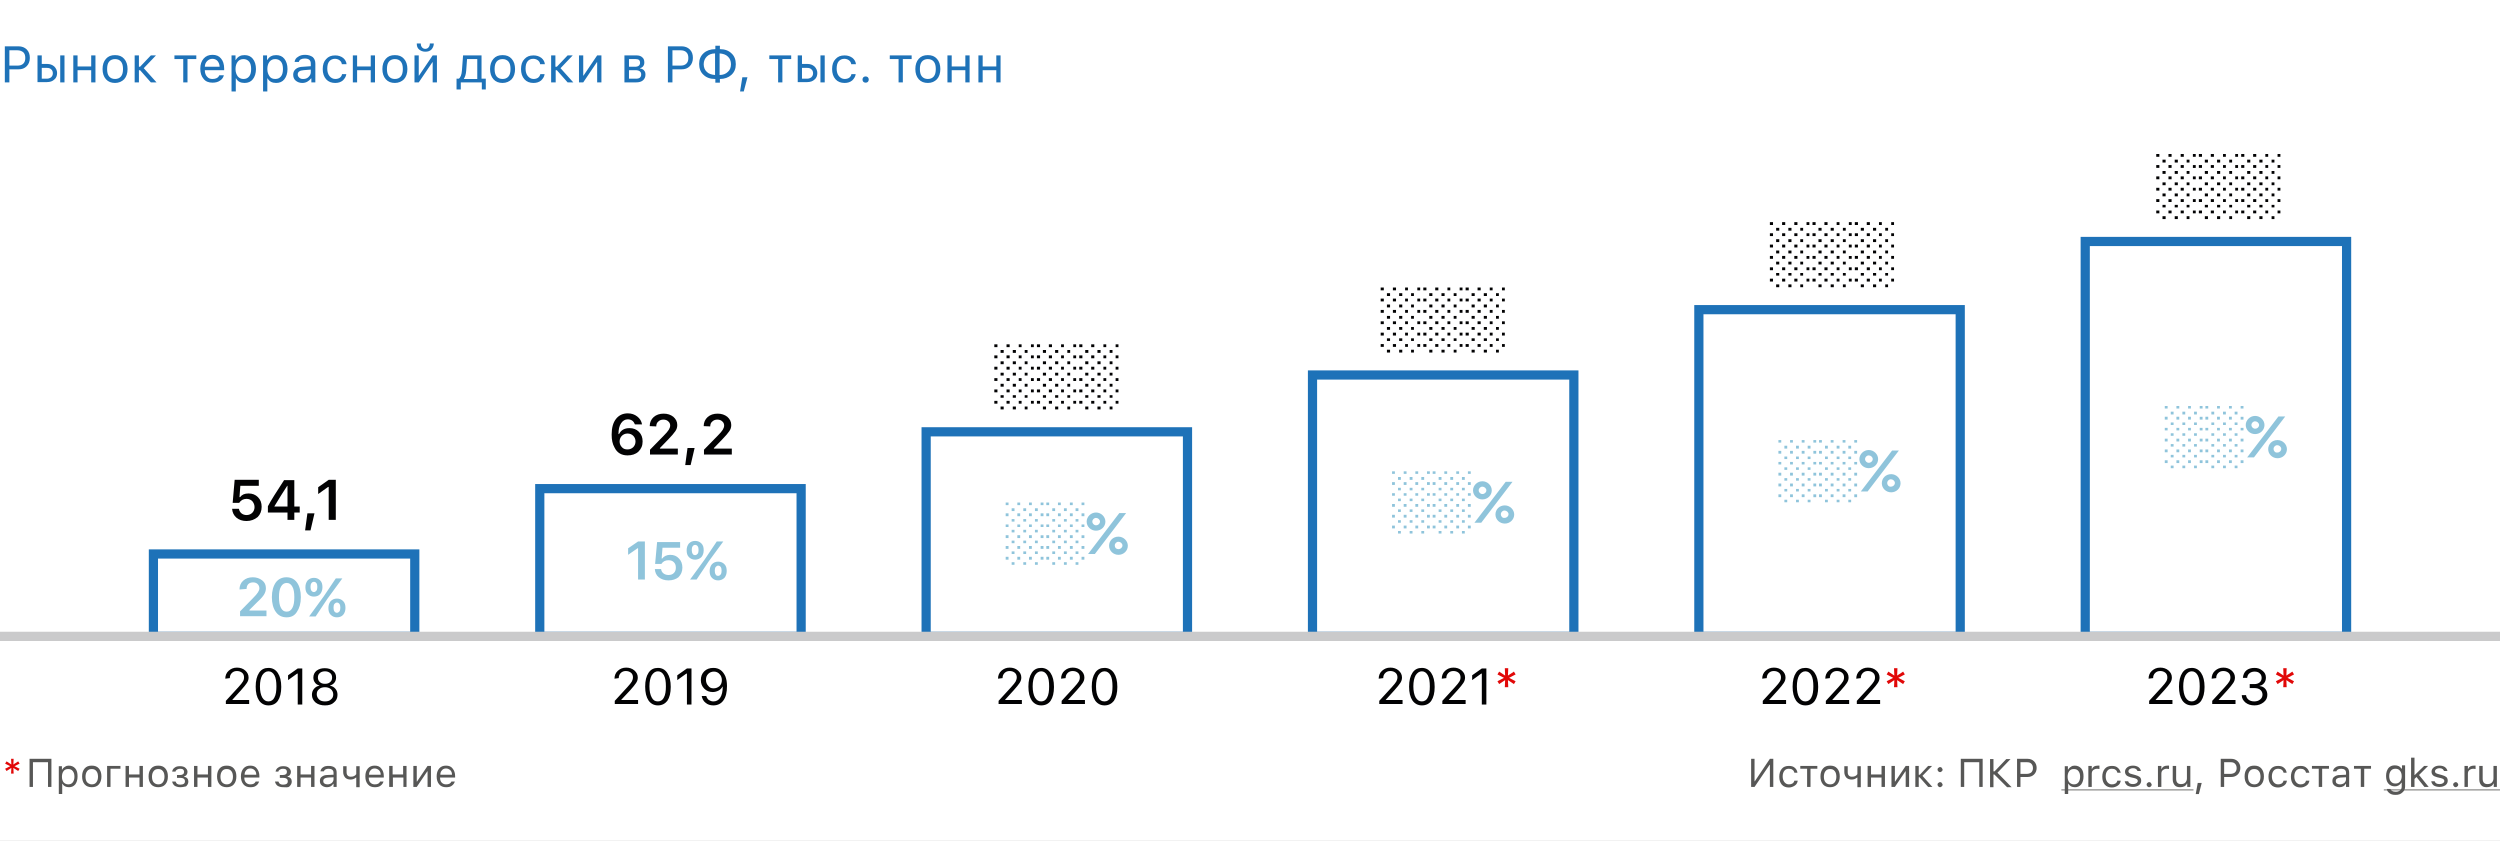 <svg xmlns="http://www.w3.org/2000/svg" xmlns:xlink="http://www.w3.org/1999/xlink" id="Layer_1" x="0" y="0" version="1.1" viewBox="0 0 880 296" xml:space="preserve"><rect x="0" y="0" width="880" height="296" fill="#333333" stroke="none"/><style>.st2{fill:#020203}.st3{fill:none;stroke:#1e72b8;stroke-width:3.24}.st5{fill:#8fc4db}.st6{fill:#575756}.st7{fill:#e10808}.st8{fill:#1e72b8}</style><defs><path id="SVGID_1_" d="M0 0h880v296H0z"/></defs><clipPath id="SVGID_2_"><use overflow="visible" xlink:href="#SVGID_1_"/></clipPath><g clip-path="url(#SVGID_2_)"><path fill="#fff" d="M0 0h880v296H0z"/><path d="M79.3 238.9c0-1.1.4-2.1 1.2-2.8.8-.7 1.7-1.1 2.9-1.1 1.1 0 2.1.3 2.9 1 .8.7 1.2 1.5 1.2 2.5 0 .7-.2 1.3-.6 1.9-.4.6-1.1 1.5-2.1 2.6l-3 3.3v.1h5.9v1.4h-8.2v-1.1l4.4-4.8c.8-.9 1.4-1.6 1.6-2 .3-.5.4-.9.4-1.5s-.2-1.2-.7-1.6c-.5-.4-1.1-.6-1.8-.6s-1.3.2-1.8.7-.7 1.1-.7 1.8l-1.6.2zM94.5 248.3c-1.4 0-2.5-.6-3.3-1.7-.8-1.2-1.2-2.8-1.2-4.9 0-2.1.4-3.7 1.2-4.9s1.9-1.7 3.3-1.7 2.5.6 3.3 1.8c.8 1.2 1.2 2.8 1.2 4.9 0 2.1-.4 3.7-1.2 4.9-.7 1-1.8 1.6-3.3 1.6zm0-1.4c.9 0 1.7-.5 2.1-1.4.5-.9.7-2.2.7-3.9 0-1.7-.2-3-.7-3.9-.5-.9-1.2-1.4-2.1-1.4-.9 0-1.6.5-2.2 1.4-.5.9-.8 2.2-.8 3.9 0 1.7.3 3 .8 3.9.6 1 1.3 1.4 2.2 1.4zM104.7 237.1h-.1l-3.2 2.3v-1.7l3.4-2.4h1.6V248h-1.6v-10.9zM114.4 248.3c-1.3 0-2.4-.3-3.3-1-.8-.7-1.3-1.6-1.3-2.7 0-.8.2-1.5.7-2.1.5-.6 1.1-1 1.9-1.1v-.1c-.6-.2-1.2-.5-1.5-1-.4-.5-.6-1.1-.6-1.8 0-1 .4-1.8 1.1-2.4.8-.6 1.7-.9 2.9-.9s2.2.3 2.9.9c.8.6 1.1 1.4 1.1 2.4 0 .7-.2 1.3-.6 1.8-.4.5-.9.8-1.5 1v.1c.8.1 1.4.5 1.9 1.1.5.6.7 1.3.7 2.1 0 1.1-.4 2-1.3 2.7-.7.7-1.8 1-3.1 1zm0-1.4c.9 0 1.6-.2 2.1-.7.6-.5.8-1 .8-1.8 0-.7-.3-1.3-.8-1.8-.6-.5-1.3-.7-2.1-.7s-1.6.2-2.1.7c-.6.5-.8 1-.8 1.8 0 .7.3 1.3.8 1.8s1.2.7 2.1.7zm0-6.2c.8 0 1.4-.2 1.8-.6.5-.4.7-.9.7-1.6 0-.7-.2-1.2-.7-1.6-.5-.4-1.1-.6-1.8-.6s-1.4.2-1.8.6c-.5.4-.7.9-.7 1.6 0 .6.2 1.2.7 1.6.4.4 1 .6 1.8.6zM216.3 238.9c0-1.1.4-2.1 1.2-2.8.8-.7 1.7-1.1 2.9-1.1 1.1 0 2.1.3 2.9 1 .8.7 1.2 1.5 1.2 2.5 0 .7-.2 1.3-.6 1.9-.4.6-1.1 1.5-2.1 2.6l-3.1 3.3v.1h5.9v1.4h-8.2v-1.1l4.4-4.8c.8-.9 1.4-1.6 1.6-2s.4-.9.4-1.5-.2-1.2-.7-1.6c-.5-.4-1.1-.6-1.8-.6s-1.3.2-1.8.7c-.5.5-.7 1.1-.7 1.8l-1.5.2zM231.6 248.3c-1.4 0-2.5-.6-3.3-1.7-.8-1.2-1.2-2.8-1.2-4.9 0-2.1.4-3.7 1.2-4.9.8-1.2 1.9-1.7 3.3-1.7s2.5.6 3.3 1.8c.8 1.2 1.2 2.8 1.2 4.9 0 2.1-.4 3.7-1.2 4.9-.8 1-1.9 1.6-3.3 1.6zm0-1.4c.9 0 1.7-.5 2.1-1.4.5-.9.7-2.2.7-3.9 0-1.7-.2-3-.7-3.9-.5-.9-1.2-1.4-2.1-1.4-.9 0-1.6.5-2.2 1.4-.5.9-.8 2.2-.8 3.9 0 1.7.3 3 .8 3.9.5 1 1.2 1.4 2.2 1.4zM241.7 237.1h-.1l-3.2 2.3v-1.7l3.4-2.4h1.6V248h-1.6v-10.9zM251.1 248.3c-1.1 0-2-.3-2.7-.9-.8-.6-1.2-1.4-1.4-2.4h1.6c.2.6.5 1.1.9 1.4.5.3 1 .5 1.6.5 1 0 1.8-.4 2.4-1.3.6-.9.9-2.2.9-3.9h-.1c-.3.6-.8 1.1-1.4 1.4-.6.3-1.3.5-2 .5-1.2 0-2.2-.4-3-1.2-.8-.8-1.2-1.8-1.2-3 0-1.3.4-2.3 1.2-3.1.8-.8 1.9-1.2 3.2-1.2 2 0 3.3 1 4.2 2.9.4 1 .6 2.1.6 3.5 0 2.2-.4 3.9-1.3 5.1-.8 1.1-2 1.7-3.5 1.7zm.1-6c.8 0 1.5-.3 2.1-.8.5-.5.8-1.2.8-2.1 0-.8-.3-1.6-.8-2.1-.5-.6-1.2-.9-2-.9s-1.5.3-2 .8c-.6.6-.8 1.3-.8 2.1 0 .9.3 1.6.8 2.1.4.6 1 .9 1.9.9zM351.3 238.9c0-1.1.4-2.1 1.2-2.8.8-.7 1.7-1.1 2.9-1.1 1.1 0 2.1.3 2.9 1 .8.7 1.2 1.5 1.2 2.5 0 .7-.2 1.3-.6 1.9-.4.6-1.1 1.5-2.1 2.6l-3 3.3v.1h5.9v1.4h-8.2v-1.1l4.4-4.8c.8-.9 1.4-1.6 1.6-2s.4-.9.4-1.5-.2-1.2-.7-1.6c-.5-.4-1.1-.6-1.8-.6s-1.3.2-1.8.7-.7 1.1-.7 1.8l-1.6.2zM366.5 248.3c-1.4 0-2.5-.6-3.3-1.7-.8-1.2-1.2-2.8-1.2-4.9 0-2.1.4-3.7 1.2-4.9.8-1.2 1.9-1.7 3.3-1.7s2.5.6 3.3 1.8c.8 1.2 1.2 2.8 1.2 4.9 0 2.1-.4 3.7-1.2 4.9-.7 1-1.8 1.6-3.3 1.6zm0-1.4c.9 0 1.7-.5 2.1-1.4.5-.9.7-2.2.7-3.9 0-1.7-.2-3-.7-3.9-.5-.9-1.2-1.4-2.1-1.4-.9 0-1.6.5-2.2 1.4-.5.9-.8 2.2-.8 3.9 0 1.7.3 3 .8 3.9.6 1 1.3 1.4 2.2 1.4zM373.5 238.9c0-1.1.4-2.1 1.2-2.8.8-.7 1.7-1.1 2.9-1.1 1.1 0 2.1.3 2.9 1 .8.7 1.2 1.5 1.2 2.5 0 .7-.2 1.3-.6 1.9-.4.6-1.1 1.5-2.1 2.6l-3 3.3v.1h5.9v1.4h-8.2v-1.1l4.4-4.8c.8-.9 1.4-1.6 1.6-2 .3-.5.4-.9.4-1.5s-.2-1.2-.7-1.6c-.5-.4-1.1-.6-1.8-.6s-1.3.2-1.8.7-.7 1.1-.7 1.8l-1.6.2zM388.8 248.3c-1.4 0-2.5-.6-3.3-1.7-.8-1.2-1.2-2.8-1.2-4.9 0-2.1.4-3.7 1.2-4.9.8-1.2 1.9-1.7 3.3-1.7s2.5.6 3.3 1.8c.8 1.2 1.2 2.8 1.2 4.9 0 2.1-.4 3.7-1.2 4.9-.8 1-1.9 1.6-3.3 1.6zm0-1.4c.9 0 1.7-.5 2.1-1.4.5-.9.7-2.2.7-3.9 0-1.7-.2-3-.7-3.9-.5-.9-1.2-1.4-2.1-1.4-.9 0-1.6.5-2.2 1.4-.5.9-.8 2.2-.8 3.9 0 1.7.3 3 .8 3.9.5 1 1.2 1.4 2.2 1.4zM485.3 238.9c0-1.1.4-2.1 1.2-2.8.8-.7 1.7-1.1 2.9-1.1 1.1 0 2.1.3 2.9 1 .8.7 1.2 1.5 1.2 2.5 0 .7-.2 1.3-.6 1.9-.4.6-1.1 1.5-2.1 2.6l-3 3.3v.1h5.9v1.4h-8.2v-1.1l4.4-4.8c.8-.9 1.4-1.6 1.6-2s.4-.9.4-1.5-.2-1.2-.7-1.6c-.5-.4-1.1-.6-1.8-.6s-1.3.2-1.8.7-.7 1.1-.7 1.8l-1.6.2zM500.5 248.3c-1.4 0-2.5-.6-3.3-1.7-.8-1.2-1.2-2.8-1.2-4.9 0-2.1.4-3.7 1.2-4.9.8-1.2 1.9-1.7 3.3-1.7s2.5.6 3.3 1.8c.8 1.2 1.2 2.8 1.2 4.9 0 2.1-.4 3.7-1.2 4.9-.7 1-1.8 1.6-3.3 1.6zm0-1.4c.9 0 1.7-.5 2.1-1.4.5-.9.7-2.2.7-3.9 0-1.7-.2-3-.7-3.9-.5-.9-1.2-1.4-2.1-1.4-.9 0-1.6.5-2.2 1.4-.5.9-.8 2.2-.8 3.9 0 1.7.3 3 .8 3.9.6 1 1.3 1.4 2.2 1.4zM507.5 238.9c0-1.1.4-2.1 1.2-2.8.8-.7 1.7-1.1 2.9-1.1 1.1 0 2.1.3 2.9 1 .8.7 1.2 1.5 1.2 2.5 0 .7-.2 1.3-.6 1.9-.4.6-1.1 1.5-2.1 2.6l-3 3.3v.1h5.9v1.4h-8.2v-1.1l4.4-4.8c.8-.9 1.4-1.6 1.6-2 .3-.5.4-.9.4-1.5s-.2-1.2-.7-1.6c-.5-.4-1.1-.6-1.8-.6s-1.3.2-1.8.7-.7 1.1-.7 1.8l-1.6.2zM521.5 237.1h-.1l-3.2 2.3v-1.7l3.4-2.4h1.6V248h-1.6v-10.9zM620.3 238.9c0-1.1.4-2.1 1.2-2.8.8-.7 1.7-1.1 2.9-1.1 1.1 0 2.1.3 2.9 1 .8.7 1.2 1.5 1.2 2.5 0 .7-.2 1.3-.6 1.9-.4.6-1.1 1.5-2.1 2.6l-3 3.3v.1h5.9v1.4h-8.2v-1.1l4.4-4.8c.8-.9 1.4-1.6 1.6-2 .3-.5.4-.9.4-1.5s-.2-1.2-.7-1.6c-.5-.4-1.1-.6-1.8-.6s-1.3.2-1.8.7c-.5.5-.7 1.1-.7 1.8l-1.6.2zM635.5 248.3c-1.4 0-2.5-.6-3.3-1.7-.8-1.2-1.2-2.8-1.2-4.9 0-2.1.4-3.7 1.2-4.9.8-1.2 1.9-1.7 3.3-1.7s2.5.6 3.3 1.8c.8 1.2 1.2 2.8 1.2 4.9 0 2.1-.4 3.7-1.2 4.9-.7 1-1.8 1.6-3.3 1.6zm0-1.4c.9 0 1.7-.5 2.1-1.4.5-.9.7-2.2.7-3.9 0-1.7-.2-3-.7-3.9-.5-.9-1.2-1.4-2.1-1.4-.9 0-1.6.5-2.2 1.4-.5.9-.8 2.2-.8 3.9 0 1.7.3 3 .8 3.9.6 1 1.3 1.4 2.2 1.4zM642.5 238.9c0-1.1.4-2.1 1.2-2.8.8-.7 1.7-1.1 2.9-1.1 1.1 0 2.1.3 2.9 1 .8.7 1.2 1.5 1.2 2.5 0 .7-.2 1.3-.6 1.9-.4.6-1.1 1.5-2.1 2.6l-3 3.3v.1h5.9v1.4h-8.2v-1.1l4.4-4.8c.8-.9 1.4-1.6 1.6-2 .3-.5.4-.9.4-1.5s-.2-1.2-.7-1.6c-.5-.4-1.1-.6-1.8-.6s-1.3.2-1.8.7c-.5.5-.7 1.1-.7 1.8l-1.6.2zM653.4 238.9c0-1.1.4-2.1 1.2-2.8.8-.7 1.7-1.1 2.9-1.1 1.1 0 2.1.3 2.9 1 .8.7 1.2 1.5 1.2 2.5 0 .7-.2 1.3-.6 1.9-.4.6-1.1 1.5-2.1 2.6l-3 3.3v.1h5.9v1.4h-8.2v-1.1l4.4-4.8c.8-.9 1.4-1.6 1.6-2 .3-.5.4-.9.4-1.5s-.2-1.2-.7-1.6c-.5-.4-1.1-.6-1.8-.6s-1.3.2-1.8.7c-.5.5-.7 1.1-.7 1.8l-1.6.2zM756.3 238.9c0-1.1.4-2.1 1.2-2.8.8-.7 1.7-1.1 2.9-1.1 1.1 0 2.1.3 2.9 1 .8.7 1.2 1.5 1.2 2.5 0 .7-.2 1.3-.6 1.9-.4.6-1.1 1.5-2.1 2.6l-3 3.3v.1h5.9v1.4h-8.2v-1.1l4.4-4.8c.8-.9 1.4-1.6 1.6-2 .3-.5.4-.9.4-1.5s-.2-1.2-.7-1.6c-.5-.4-1.1-.6-1.8-.6s-1.3.2-1.8.7c-.5.5-.7 1.1-.7 1.8l-1.6.2zM771.5 248.3c-1.4 0-2.5-.6-3.3-1.7-.8-1.2-1.2-2.8-1.2-4.9 0-2.1.4-3.7 1.2-4.9.8-1.2 1.9-1.7 3.3-1.7s2.5.6 3.3 1.8c.8 1.2 1.2 2.8 1.2 4.9 0 2.1-.4 3.7-1.2 4.9-.7 1-1.8 1.6-3.3 1.6zm0-1.4c.9 0 1.7-.5 2.1-1.4.5-.9.7-2.2.7-3.9 0-1.7-.2-3-.7-3.9-.5-.9-1.2-1.4-2.1-1.4-.9 0-1.6.5-2.2 1.4-.5.9-.8 2.2-.8 3.9 0 1.7.3 3 .8 3.9.6 1 1.3 1.4 2.2 1.4zM778.5 238.9c0-1.1.4-2.1 1.2-2.8.8-.7 1.7-1.1 2.9-1.1 1.1 0 2.1.3 2.9 1 .8.7 1.2 1.5 1.2 2.5 0 .7-.2 1.3-.6 1.9-.4.6-1.1 1.5-2.1 2.6l-3 3.3v.1h5.9v1.4h-8.2v-1.1l4.4-4.8c.8-.9 1.4-1.6 1.6-2 .3-.5.4-.9.4-1.5s-.2-1.2-.7-1.6c-.5-.4-1.1-.6-1.8-.6s-1.3.2-1.8.7c-.5.5-.7 1.1-.7 1.8l-1.6.2zM792.1 240.8h1.5c.7 0 1.3-.2 1.8-.6.5-.4.7-1 .7-1.6 0-.6-.2-1.2-.7-1.6-.4-.4-1-.6-1.8-.6-.7 0-1.3.2-1.8.6-.5.4-.7.9-.8 1.6h-1.5c.1-1.1.5-2 1.2-2.6.7-.6 1.7-.9 2.9-.9 1.1 0 2 .3 2.8 1 .8.6 1.2 1.4 1.2 2.4 0 .8-.2 1.4-.6 1.9-.4.5-.9.9-1.6 1v.1c.9.1 1.5.4 2 1s.7 1.3.7 2.1c0 1-.4 1.9-1.3 2.6-.9.7-1.9 1.1-3.2 1.1-1.3 0-2.3-.3-3.2-1-.8-.7-1.3-1.5-1.3-2.6h1.5c.1.7.4 1.2.9 1.6.5.4 1.2.6 2 .6s1.5-.2 2.1-.7c.5-.4.8-1 .8-1.7s-.3-1.3-.8-1.7c-.5-.4-1.2-.6-2.1-.6h-1.6v-1.4z" class="st2"/><path d="M146 195H54v29h92v-29zM282 172h-92v52h92v-52zM418 152h-92v72h92v-72zM554 132h-92v92h92v-92zM690 109h-92v115h92V109zM826 85h-92v139h92V85z" class="st3"/><path d="M86.8 183.4c-1.5 0-2.6-.4-3.6-1.2-.9-.8-1.4-1.8-1.5-3.1h2.4c.1.6.4 1.2.9 1.6.5.4 1.1.6 1.8.6.8 0 1.5-.3 2-.8s.8-1.2.8-2-.3-1.5-.8-2.1c-.5-.5-1.2-.8-2-.8-1.2 0-2 .5-2.6 1.4h-2.3l.7-8.1h8.5v2.1h-6.5l-.3 4h.2c.7-.9 1.6-1.3 3-1.3 1.3 0 2.4.4 3.3 1.3.9.9 1.3 2 1.3 3.4 0 1.5-.5 2.7-1.4 3.6-1.1.9-2.4 1.4-3.9 1.4zM101.2 180.4h-6.9v-2.2c1.1-2.1 3.1-5.2 5.7-9.2h3.6v9.3h1.9v2.1h-1.9v2.6h-2.4v-2.6zm-4.6-2.1h4.6V171h-.1c-1.5 2.3-3 4.7-4.5 7.2v.1zM107.4 186.7l.8-6h2.5l-1.4 6h-1.9zM115.7 171.4h-.2l-3.5 2.5v-2.4l3.7-2.6h2.5V183h-2.5v-11.6zM220.9 160.3c-2.1 0-3.7-.9-4.6-2.8-.7-1.2-1-2.7-1-4.5 0-2.4.5-4.2 1.5-5.5 1-1.3 2.4-2 4.2-2 1.3 0 2.4.4 3.3 1.1.9.7 1.5 1.6 1.7 2.8h-2.5c-.2-.5-.5-1-.9-1.3-.4-.3-1-.5-1.6-.5-1 0-1.8.5-2.4 1.4-.6.9-.9 2.2-.9 3.8h.2c.7-1.4 1.9-2.1 3.7-2.1 1.3 0 2.4.4 3.3 1.3.9.9 1.3 2 1.3 3.4 0 1.5-.5 2.6-1.5 3.6-1 .9-2.3 1.3-3.8 1.3zm0-2.1c.8 0 1.5-.3 2-.8s.8-1.2.8-2-.3-1.5-.8-2-1.2-.8-2-.8-1.5.3-2 .8-.8 1.2-.8 2 .3 1.5.8 2c.5.6 1.2.8 2 .8zM228.7 150c0-1.3.5-2.4 1.4-3.2.9-.8 2.1-1.2 3.5-1.2s2.5.4 3.4 1.1c.9.8 1.4 1.7 1.4 2.9 0 .8-.2 1.5-.7 2.2-.5.7-1.3 1.7-2.5 2.9l-2.9 3v.2h6.3v2.1h-9.8v-1.7l4.7-4.8c1-1 1.6-1.7 1.9-2.2.3-.5.5-1 .5-1.5 0-.6-.2-1.1-.7-1.5-.4-.4-1-.6-1.7-.6s-1.3.2-1.8.7c-.5.4-.7 1-.7 1.7l-2.3-.1zM241.2 163.7l.8-6h2.5l-1.4 6h-1.9zM247.7 150c0-1.3.5-2.4 1.4-3.2.9-.8 2.1-1.2 3.5-1.2s2.5.4 3.4 1.1c.9.8 1.4 1.7 1.4 2.9 0 .8-.2 1.5-.7 2.2-.5.7-1.3 1.7-2.5 2.9l-2.9 3v.2h6.3v2.1h-9.8v-1.7l4.7-4.8c1-1 1.6-1.7 1.9-2.2.3-.5.5-1 .5-1.5 0-.6-.2-1.1-.7-1.5-.4-.4-1-.6-1.7-.6s-1.3.2-1.8.7c-.5.4-.7 1-.7 1.7l-2.3-.1z" class="st2"/><path fill="none" stroke="#cacacb" stroke-linecap="round" stroke-linejoin="round" stroke-miterlimit="10" stroke-width="3.241" d="M0 224h880"/><path d="M224.6 193h-.2l-3.3 2.3V193l3.5-2.4h2.4V204h-2.4v-11zM235.3 204.3c-1.4 0-2.5-.4-3.4-1.1-.9-.7-1.3-1.7-1.4-2.9h2.2c.1.6.3 1.1.8 1.5.5.4 1.1.6 1.8.6.8 0 1.4-.2 1.9-.7.5-.5.7-1.1.7-1.9 0-.8-.2-1.4-.7-1.9-.5-.5-1.1-.7-1.9-.7-1.1 0-1.9.4-2.5 1.3h-2.2l.7-7.7h8.1v2h-6.2l-.3 3.8h.2c.6-.8 1.6-1.3 2.8-1.3 1.3 0 2.3.4 3.1 1.3.8.8 1.2 1.9 1.2 3.2 0 1.4-.5 2.5-1.4 3.4-.9.7-2.1 1.1-3.5 1.1zM252.8 202.7c.4 0 .6-.2.9-.5.2-.3.3-.8.3-1.3 0-.6-.1-1-.3-1.3-.2-.3-.5-.5-.9-.5s-.6.2-.9.5c-.2.3-.3.7-.3 1.3 0 .5.1 1 .3 1.3.2.4.5.5.9.5zm0 1.6c-.9 0-1.6-.3-2.2-.9-.6-.6-.8-1.4-.8-2.4s.3-1.8.8-2.4c.6-.6 1.3-.9 2.2-.9.9 0 1.6.3 2.2.9.6.6.8 1.4.8 2.4s-.3 1.8-.8 2.4c-.6.6-1.4.9-2.2.9zm-8.1-7.3c-.9 0-1.6-.3-2.2-.9-.6-.6-.8-1.4-.8-2.4s.3-1.8.8-2.4c.6-.6 1.3-.9 2.2-.9s1.6.3 2.2.9c.6.6.8 1.4.8 2.4s-.3 1.8-.8 2.4c-.6.6-1.4.9-2.2.9zm-1.8 7l5.1-7 4.3-6.4h2.3l-5.2 7.1-4.2 6.3h-2.3zm1.8-8.6c.4 0 .6-.2.9-.5.2-.3.3-.8.3-1.3 0-.6-.1-1-.3-1.3-.2-.3-.5-.5-.9-.5s-.7.2-.9.5c-.2.3-.3.7-.3 1.3 0 .5.1 1 .3 1.3.2.4.5.5.9.5zM84.3 207.5c0-1.2.4-2.3 1.3-3.1.9-.8 2-1.2 3.4-1.2 1.3 0 2.4.4 3.3 1.1.9.7 1.3 1.6 1.3 2.8 0 .7-.2 1.4-.6 2.1-.4.7-1.2 1.6-2.4 2.7l-2.8 2.8v.2h6v2h-9.3v-1.7l4.5-4.6c.9-.9 1.5-1.6 1.8-2.1.3-.5.5-.9.5-1.4 0-.6-.2-1.1-.6-1.5-.4-.4-1-.6-1.6-.6-.7 0-1.3.2-1.7.6-.4.4-.6 1-.6 1.7l-2.5.2zM100.9 217.3c-1.6 0-2.9-.6-3.8-1.9-.9-1.2-1.4-3-1.4-5.2s.5-3.9 1.4-5.2c.9-1.2 2.2-1.8 3.7-1.8 1.6 0 2.8.6 3.7 1.8.9 1.2 1.4 3 1.4 5.2s-.5 3.9-1.4 5.2c-.8 1.3-2 1.9-3.6 1.9zm0-2c.9 0 1.5-.4 2-1.3s.7-2.1.7-3.8c0-1.6-.2-2.9-.7-3.7-.5-.9-1.1-1.3-2-1.3-.8 0-1.5.4-2 1.3s-.7 2.1-.7 3.7.2 2.9.7 3.8c.5.9 1.1 1.3 2 1.3zM118.6 215.7c.4 0 .6-.2.9-.5.2-.3.3-.8.3-1.3 0-.6-.1-1-.3-1.3-.2-.3-.5-.5-.9-.5s-.6.2-.9.5c-.2.3-.3.7-.3 1.3 0 .5.1 1 .3 1.3.3.4.6.5.9.5zm0 1.6c-.9 0-1.6-.3-2.2-.9-.6-.6-.8-1.4-.8-2.4s.3-1.8.8-2.4c.6-.6 1.3-.9 2.2-.9.9 0 1.6.3 2.2.9.6.6.8 1.4.8 2.4s-.3 1.8-.8 2.4c-.5.6-1.3.9-2.2.9zm-8.1-7.3c-.9 0-1.6-.3-2.2-.9-.6-.6-.8-1.4-.8-2.4s.3-1.8.8-2.4c.6-.6 1.3-.9 2.2-.9s1.6.3 2.2.9c.6.6.8 1.4.8 2.4s-.3 1.8-.8 2.4c-.5.6-1.3.9-2.2.9zm-1.7 7l5.1-7 4.3-6.4h2.3l-5.2 7.1-4.2 6.3h-2.3zm1.7-8.6c.4 0 .6-.2.9-.5.2-.3.3-.8.3-1.3 0-.6-.1-1-.3-1.3-.2-.3-.5-.5-.9-.5s-.7.2-.9.5c-.2.3-.3.7-.3 1.3 0 .5.1 1 .3 1.3.3.4.6.5.9.5z" class="st5"/><path d="M623 269.2h-.1l-5.3 7.8h-1.2v-9.9h1.2v7.9h.1l5.3-7.9h1.2v9.9H623v-7.8zM631.6 271.9c-.1-.4-.3-.7-.6-.9-.3-.3-.8-.4-1.3-.4-.7 0-1.2.2-1.6.7-.4.5-.6 1.2-.6 2s.2 1.5.6 2c.4.5.9.8 1.6.8 1 0 1.7-.4 1.9-1.3h1.2c-.1.7-.4 1.3-1 1.7-.6.4-1.3.7-2.1.7-1 0-1.9-.3-2.5-1-.6-.7-.9-1.6-.9-2.8 0-1.1.3-2.1.9-2.8.6-.7 1.4-1 2.5-1 .9 0 1.6.2 2.1.7.5.4.8 1 .9 1.7h-1.1zM639.7 270.6h-2.4v6.4h-1.2v-6.4h-2.4v-1h6v1zM644.2 276.1c.7 0 1.2-.2 1.6-.7.4-.5.6-1.2.6-2s-.2-1.6-.6-2c-.4-.5-.9-.7-1.6-.7-.7 0-1.2.2-1.6.7-.4.5-.6 1.2-.6 2s.2 1.6.6 2c.3.4.9.7 1.6.7zm0 1c-1 0-1.9-.3-2.5-1-.6-.7-.9-1.6-.9-2.8 0-1.2.3-2.1.9-2.8.6-.7 1.4-1 2.5-1s1.9.3 2.5 1c.6.7.9 1.6.9 2.8 0 1.2-.3 2.1-.9 2.8-.7.7-1.5 1-2.5 1zM653.8 277v-3.3h-.1c-.6.5-1.2.7-1.9.7-.8 0-1.4-.2-1.9-.7-.4-.5-.7-1.1-.7-1.9v-2.1h1.2v2.1c0 .5.1.9.4 1.2.3.3.6.4 1.1.4.9 0 1.5-.3 1.9-.9v-2.8h1.2v7.4h-1.2zM657.4 269.6h1.2v3h3.7v-3h1.2v7.4h-1.2v-3.3h-3.7v3.3h-1.2v-7.4zM665.8 277v-7.4h1.2v5.5h.1l3.7-5.5h1.2v7.4h-1.2v-5.5h-.1L667 277h-1.2zM675.8 272.7l2.9-3.1h1.4l-3.4 3.5 3.5 3.9h-1.5l-3-3.4h-.3v3.4h-1.2v-7.4h1.2v3.1h.4zM682.9 277.1c-.2 0-.5-.1-.6-.3-.2-.2-.3-.4-.3-.6 0-.2.1-.5.3-.6.2-.2.4-.3.6-.3.2 0 .5.1.6.3s.3.4.3.6c0 .2-.1.5-.3.6-.2.2-.4.3-.6.3zm0-5.3c-.2 0-.5-.1-.6-.3-.2-.2-.3-.4-.3-.6 0-.2.1-.5.3-.6.2-.2.4-.3.6-.3.2 0 .5.1.6.3s.3.4.3.6c0 .2-.1.5-.3.6-.2.2-.4.3-.6.3zM696.7 277v-8.7h-5.3v8.7h-1.2v-9.9h7.7v9.9h-1.2zM702.1 271.5l4.1-4.3h1.5l-4.6 4.8 5 5.1h-1.6l-4.5-4.5h-.3v4.5h-1.2v-9.9h1.2v4.3h.4zM713.7 267.1c.9 0 1.7.3 2.3.9.6.6.9 1.4.9 2.3 0 .9-.3 1.7-.9 2.3-.6.6-1.4.9-2.3.9h-2.5v3.5H710v-9.9h3.7zm-2.5 5.3h2.2c.7 0 1.2-.2 1.6-.5.4-.4.6-.9.6-1.5 0-.7-.2-1.2-.6-1.6-.4-.4-.9-.5-1.6-.5h-2.2v4.1zM730.3 269.5c.9 0 1.7.3 2.3 1 .6.7.8 1.6.8 2.8 0 1.2-.3 2.1-.8 2.8-.6.7-1.3 1-2.2 1-1.1 0-1.9-.4-2.3-1.2h-.1v3.6h-1.2v-9.8h1.1v1.2h.1c.2-.4.6-.8 1-1 .3-.3.8-.4 1.3-.4zm-.3 6.6c.7 0 1.2-.2 1.6-.7.4-.5.6-1.2.6-2 0-.9-.2-1.5-.6-2-.4-.5-.9-.7-1.6-.7-.7 0-1.2.2-1.6.7-.4.5-.6 1.2-.6 2s.2 1.5.6 2c.4.4 1 .7 1.6.7zM735.2 269.6h1.1v1.1h.1c.1-.4.4-.7.7-.9.4-.2.8-.3 1.3-.3h.6v1.2c-.2 0-.4-.1-.8-.1-.6 0-1 .2-1.4.5-.4.3-.5.8-.5 1.3v4.6h-1.2v-7.4zM745.3 271.9c-.1-.4-.3-.7-.6-.9-.3-.3-.8-.4-1.3-.4-.7 0-1.2.2-1.6.7-.4.5-.6 1.2-.6 2s.2 1.5.6 2c.4.5.9.8 1.6.8 1 0 1.7-.4 1.9-1.3h1.2c-.1.7-.4 1.3-1 1.7-.6.4-1.3.7-2.1.7-1 0-1.9-.3-2.5-1-.6-.7-.9-1.6-.9-2.8 0-1.1.3-2.1.9-2.8.6-.7 1.4-1 2.5-1 .9 0 1.6.2 2.1.7.5.4.8 1 1 1.7h-1.2zM748 271.6c0-.6.3-1.1.8-1.5s1.2-.6 2-.6 1.4.2 1.9.5c.5.4.8.8.9 1.4h-1.2c-.1-.3-.3-.5-.5-.7-.3-.2-.6-.3-1.1-.3-.4 0-.8.1-1.1.3-.3.2-.5.5-.5.8 0 .5.4.8 1.3 1l1.1.3c.7.2 1.2.4 1.6.7.3.3.5.7.5 1.3 0 .7-.3 1.2-.8 1.6-.6.4-1.3.6-2.1.6s-1.5-.2-2-.5c-.5-.4-.8-.9-.9-1.5h1.2c.2.7.8 1 1.7 1 .5 0 .9-.1 1.2-.3.3-.2.5-.5.5-.8 0-.5-.4-.8-1.2-1l-1.3-.3c-.7-.2-1.2-.4-1.5-.7-.3-.3-.5-.7-.5-1.3zM756.5 277.1c-.2 0-.5-.1-.6-.3-.2-.2-.3-.4-.3-.6 0-.2.1-.5.3-.6.2-.2.4-.3.6-.3.2 0 .5.1.6.3s.3.4.3.6c0 .2-.1.5-.3.6-.1.2-.3.3-.6.3zM759.7 269.6h1.1v1.1h.1c.1-.4.4-.7.7-.9.4-.2.8-.3 1.3-.3h.6v1.2c-.2 0-.4-.1-.8-.1-.6 0-1 .2-1.4.5-.4.3-.5.8-.5 1.3v4.6h-1.2v-7.4zM771 277h-1.1v-1.2h-.1c-.4.9-1.2 1.3-2.4 1.3-.8 0-1.5-.2-1.9-.7-.4-.5-.7-1.1-.7-2v-4.8h1.2v4.5c0 1.3.6 1.9 1.7 1.9.7 0 1.2-.2 1.5-.5.4-.4.6-.9.6-1.5v-4.4h1.2v7.4zM772.9 279.5l.7-3.9h1.4l-1 3.9h-1.1zM785.4 267.1c.9 0 1.7.3 2.3.9.6.6.9 1.4.9 2.3 0 .9-.3 1.7-.9 2.3-.6.6-1.4.9-2.3.9h-2.5v3.5h-1.2v-9.9h3.7zm-2.5 5.3h2.2c.7 0 1.2-.2 1.6-.5.4-.4.6-.9.6-1.5 0-.7-.2-1.2-.6-1.6-.4-.4-.9-.5-1.6-.5h-2.2v4.1zM793.5 276.1c.7 0 1.2-.2 1.6-.7.4-.5.6-1.2.6-2s-.2-1.6-.6-2c-.4-.5-.9-.7-1.6-.7-.7 0-1.2.2-1.6.7-.4.5-.6 1.2-.6 2s.2 1.6.6 2c.3.4.9.7 1.6.7zm0 1c-1 0-1.9-.3-2.5-1-.6-.7-.9-1.6-.9-2.8 0-1.2.3-2.1.9-2.8.6-.7 1.4-1 2.5-1s1.9.3 2.5 1c.6.7.9 1.6.9 2.8 0 1.2-.3 2.1-.9 2.8-.6.7-1.5 1-2.5 1zM803.8 271.9c-.1-.4-.3-.7-.6-.9-.3-.3-.8-.4-1.3-.4-.7 0-1.2.2-1.6.7-.4.5-.6 1.2-.6 2s.2 1.5.6 2c.4.5.9.8 1.6.8 1 0 1.7-.4 1.9-1.3h1.2c-.1.7-.4 1.3-1 1.7-.6.4-1.3.7-2.1.7-1 0-1.9-.3-2.5-1-.6-.7-.9-1.6-.9-2.8 0-1.1.3-2.1.9-2.8.6-.7 1.4-1 2.5-1 .9 0 1.6.2 2.1.7.5.4.8 1 .9 1.7h-1.1zM811.7 271.9c-.1-.4-.3-.7-.6-.9-.3-.3-.8-.4-1.3-.4-.7 0-1.2.2-1.6.7-.4.5-.6 1.2-.6 2s.2 1.5.6 2c.4.5.9.8 1.6.8 1 0 1.7-.4 1.9-1.3h1.2c-.1.7-.4 1.3-1 1.7-.6.4-1.3.7-2.1.7-1 0-1.9-.3-2.5-1-.6-.7-.9-1.6-.9-2.8 0-1.1.3-2.1.9-2.8.6-.7 1.4-1 2.5-1 .9 0 1.6.2 2.1.7.5.4.8 1 1 1.7h-1.2zM819.8 270.6h-2.4v6.4h-1.2v-6.4h-2.4v-1h6v1zM823.7 276.1c.6 0 1.1-.2 1.5-.5.4-.4.6-.8.6-1.3v-.7l-2 .1c-1.1.1-1.6.5-1.6 1.2 0 .4.1.7.4.9.3.2.7.3 1.1.3zm-.2 1c-.7 0-1.3-.2-1.8-.6-.5-.4-.7-.9-.7-1.6 0-.7.2-1.2.7-1.5.5-.4 1.1-.6 2-.6l2.1-.1v-.7c0-.9-.6-1.4-1.7-1.4-.9 0-1.5.3-1.7.9h-1.2c.1-.6.4-1.1.9-1.4.5-.4 1.2-.5 2-.5.9 0 1.6.2 2.1.6.5.4.7 1 .7 1.8v5h-1.1v-1.1h-.1c-.4.8-1.2 1.2-2.2 1.2zM834.6 270.6h-2.4v6.4H831v-6.4h-2.4v-1h6v1zM845.4 273.2c0-.8-.2-1.4-.6-1.9-.4-.5-.9-.7-1.6-.7-.7 0-1.2.2-1.6.7-.4.5-.6 1.1-.6 1.9 0 .8.2 1.5.6 1.9.4.5.9.7 1.6.7.7 0 1.2-.2 1.6-.7.4-.4.6-1.1.6-1.9zm-2.2 6.6c-.9 0-1.6-.2-2.1-.6-.5-.4-.9-.8-.9-1.5h1.2c.1.3.3.5.6.7.3.2.8.3 1.3.3.7 0 1.2-.2 1.5-.5.4-.3.6-.7.6-1.3v-1.4h-.1c-.5.8-1.3 1.3-2.3 1.3-.9 0-1.7-.3-2.3-1-.6-.7-.8-1.6-.8-2.7s.3-2 .8-2.7c.6-.7 1.3-1 2.3-1 .5 0 1 .1 1.4.3.4.2.7.6 1 .9h.1v-1.2h1.1v7.5c0 .8-.3 1.5-.9 2-.7.7-1.5.9-2.5.9zM853.3 269.6h1.4l-3.2 3.2 3.4 4.2h-1.5l-2.8-3.5-.7.7v2.8h-1.2v-10.3h1.2v6.1h.1l3.3-3.2zM855.9 271.6c0-.6.3-1.1.8-1.5s1.2-.6 2-.6 1.4.2 1.9.5c.5.4.8.8.9 1.4h-1.2c-.1-.3-.3-.5-.5-.7-.3-.2-.6-.3-1.1-.3-.4 0-.8.1-1.1.3-.3.2-.5.5-.5.8 0 .5.4.8 1.3 1l1.1.3c.7.2 1.2.4 1.6.7.3.3.5.7.5 1.3 0 .7-.3 1.2-.8 1.6-.6.4-1.3.6-2.1.6s-1.5-.2-2-.5c-.5-.4-.8-.9-.9-1.5h1.2c.2.7.8 1 1.7 1 .5 0 .9-.1 1.2-.3.3-.2.5-.5.5-.8 0-.5-.4-.8-1.2-1l-1.3-.3c-.7-.2-1.2-.4-1.5-.7-.3-.3-.5-.7-.5-1.3zM864.4 277.1c-.2 0-.5-.1-.6-.3-.2-.2-.3-.4-.3-.6 0-.2.1-.5.3-.6.2-.2.4-.3.6-.3.2 0 .5.1.6.3.2.2.3.4.3.6 0 .2-.1.5-.3.6-.2.2-.4.3-.6.3zM867.6 269.6h1.1v1.1h.1c.1-.4.4-.7.7-.9.4-.2.8-.3 1.3-.3h.6v1.2c-.2 0-.4-.1-.8-.1-.6 0-1 .2-1.4.5-.4.3-.5.8-.5 1.3v4.6h-1.2v-7.4zM878.9 277h-1.1v-1.2h-.1c-.4.9-1.2 1.3-2.4 1.3-.8 0-1.5-.2-1.9-.7-.4-.5-.7-1.1-.7-2v-4.8h1.2v4.5c0 1.3.6 1.9 1.7 1.9.7 0 1.2-.2 1.5-.5.4-.4.6-.9.6-1.5v-4.4h1.2v7.4z" class="st6"/><path d="M725.6 277.9h46.5v.3h-46.5v-.3zm113.5 0H880v.3h-40.9v-.3z" class="st6"/><path d="M807.5 239.8l-.6 1-2.1-1.4.1 2.5h-1.2l.1-2.5-2.1 1.4-.6-1 2.3-1.2-2.3-1.2.6-1 2.1 1.4-.1-2.6h1.2l-.1 2.6 2.1-1.4.6 1-2.3 1.2 2.3 1.2zM670.5 239.8l-.6 1-2.1-1.4.1 2.5h-1.2l.1-2.5-2.1 1.4-.6-1 2.3-1.2-2.3-1.2.6-1 2.1 1.4-.1-2.6h1.2l-.1 2.6 2.1-1.4.6 1-2.3 1.2 2.3 1.2zM533.5 239.8l-.6 1-2.1-1.4.1 2.5h-1.2l.1-2.5-2.1 1.4-.6-1 2.3-1.2-2.3-1.2.6-1 2.1 1.4-.1-2.6h1.2l-.1 2.6 2.1-1.4.6 1-2.3 1.2 2.3 1.2z" class="st7"/><path d="M16.9 277v-8.7h-5.3v8.7h-1.2v-9.9h7.7v9.9h-1.2zM24.2 269.5c.9 0 1.7.3 2.3 1 .6.7.8 1.6.8 2.8 0 1.2-.3 2.1-.8 2.8-.6.7-1.3 1-2.2 1-1.1 0-1.9-.4-2.3-1.2h-.1v3.6h-1.2v-9.8h1.1v1.2h.1c.2-.4.6-.8 1-1 .4-.3.8-.4 1.3-.4zm-.2 6.6c.7 0 1.2-.2 1.6-.7.4-.5.6-1.2.6-2 0-.9-.2-1.5-.6-2-.4-.5-.9-.7-1.6-.7-.7 0-1.2.2-1.6.7-.4.5-.6 1.2-.6 2s.2 1.5.6 2c.4.4.9.7 1.6.7zM32.3 276.1c.7 0 1.2-.2 1.6-.7.4-.5.6-1.2.6-2s-.2-1.6-.6-2c-.4-.5-.9-.7-1.6-.7-.7 0-1.2.2-1.6.7-.4.5-.6 1.2-.6 2s.2 1.6.6 2c.4.4 1 .7 1.6.7zm0 1c-1 0-1.9-.3-2.5-1-.6-.7-.9-1.6-.9-2.8 0-1.2.3-2.1.9-2.8.6-.7 1.4-1 2.5-1s1.9.3 2.5 1c.6.7.9 1.6.9 2.8 0 1.2-.3 2.1-.9 2.8-.6.7-1.4 1-2.5 1zM38.9 270.6v6.4h-1.2v-7.4h4.7v1h-3.5zM44.2 269.6h1.2v3h3.7v-3h1.2v7.4h-1.2v-3.3h-3.7v3.3h-1.2v-7.4zM55.7 276.1c.7 0 1.2-.2 1.6-.7.4-.5.6-1.2.6-2s-.2-1.6-.6-2c-.4-.5-.9-.7-1.6-.7-.7 0-1.2.2-1.6.7-.4.5-.6 1.2-.6 2s.2 1.6.6 2c.4.4.9.7 1.6.7zm0 1c-1 0-1.9-.3-2.5-1-.6-.7-.9-1.6-.9-2.8 0-1.2.3-2.1.9-2.8.6-.7 1.4-1 2.5-1s1.9.3 2.5 1c.6.7.9 1.6.9 2.8 0 1.2-.3 2.1-.9 2.8-.6.7-1.5 1-2.5 1zM63.5 277.1c-.8 0-1.5-.2-2-.5-.5-.4-.8-.9-.9-1.5h1.2c.1.3.3.6.5.8.3.2.7.3 1.1.3.5 0 1-.1 1.3-.3.3-.2.4-.5.4-.9 0-.8-.6-1.2-1.7-1.2h-1.1v-1h1.1c.9 0 1.4-.4 1.4-1.1 0-.3-.1-.6-.3-.8-.2-.2-.6-.3-1.1-.3-.4 0-.8.1-1.1.3-.3.2-.5.4-.5.7h-1.2c.1-.6.4-1.1.9-1.4.5-.4 1.1-.5 1.9-.5.8 0 1.5.2 1.9.6.4.4.7.8.7 1.4 0 .4-.1.7-.3 1-.2.3-.5.5-.9.6v.1c1 .2 1.5.8 1.5 1.7 0 .7-.3 1.2-.8 1.7-.5.1-1.2.3-2 .3zM68.3 269.6h1.2v3h3.7v-3h1.2v7.4h-1.2v-3.3h-3.7v3.3h-1.2v-7.4zM79.8 276.1c.7 0 1.2-.2 1.6-.7.4-.5.6-1.2.6-2s-.2-1.6-.6-2c-.4-.5-.9-.7-1.6-.7-.7 0-1.2.2-1.6.7-.4.5-.6 1.2-.6 2s.2 1.6.6 2c.4.4.9.7 1.6.7zm0 1c-1 0-1.9-.3-2.5-1-.6-.7-.9-1.6-.9-2.8 0-1.2.3-2.1.9-2.8.6-.7 1.4-1 2.5-1s1.9.3 2.5 1c.6.7.9 1.6.9 2.8 0 1.2-.3 2.1-.9 2.8-.6.7-1.5 1-2.5 1zM88.1 270.5c-.6 0-1.1.2-1.4.6-.4.4-.6.9-.6 1.6h4.1c0-.7-.2-1.2-.6-1.6-.4-.4-.9-.6-1.5-.6zm3.1 4.6c-.2.6-.5 1.1-1.1 1.5-.5.4-1.2.5-2 .5-1 0-1.8-.3-2.4-1-.6-.7-.9-1.6-.9-2.8 0-1.2.3-2.1.9-2.8.6-.7 1.4-1 2.4-1s1.8.3 2.3 1c.6.7.9 1.6.9 2.7v.5H86v.1c0 .7.2 1.3.6 1.7.4.4.9.6 1.5.6 1 0 1.6-.3 1.9-1h1.2zM99.7 277.1c-.8 0-1.5-.2-2-.5-.5-.4-.8-.9-.9-1.5H98c.1.3.3.6.5.8.3.2.7.3 1.1.3.5 0 1-.1 1.3-.3.3-.2.4-.5.4-.9 0-.8-.6-1.2-1.7-1.2h-1.1v-1h1.1c.9 0 1.4-.4 1.4-1.1 0-.3-.1-.6-.3-.8-.2-.2-.6-.3-1.1-.3-.4 0-.8.1-1.1.3-.3.2-.5.4-.5.7h-1c.1-.6.4-1.1.9-1.4.5-.4 1.1-.5 1.9-.5.8 0 1.5.2 1.9.6.4.4.7.8.7 1.4 0 .4-.1.7-.3 1-.2.3-.5.5-.9.6v.1c1 .2 1.5.8 1.5 1.7 0 .7-.3 1.2-.8 1.7s-1.3.3-2.2.3zM104.6 269.6h1.2v3h3.7v-3h1.2v7.4h-1.2v-3.3h-3.7v3.3h-1.2v-7.4zM115.3 276.1c.6 0 1.1-.2 1.5-.5.4-.4.6-.8.6-1.3v-.7l-2 .1c-1.1.1-1.6.5-1.6 1.2 0 .4.1.7.4.9.3.2.6.3 1.1.3zm-.2 1c-.7 0-1.3-.2-1.8-.6-.5-.4-.7-.9-.7-1.6 0-.7.2-1.2.7-1.5.5-.4 1.1-.6 2-.6l2.1-.1v-.7c0-.9-.6-1.4-1.7-1.4-.9 0-1.5.3-1.7.9h-1.2c.1-.6.4-1.1.9-1.4.5-.4 1.2-.5 2-.5.9 0 1.6.2 2.1.6.5.4.7 1 .7 1.8v5h-1.1v-1.1h-.1c-.5.8-1.2 1.2-2.2 1.2zM125.4 277v-3.3h-.1c-.6.5-1.2.7-1.9.7-.8 0-1.4-.2-1.9-.7-.4-.5-.7-1.1-.7-1.9v-2.1h1.2v2.1c0 .5.1.9.4 1.2.3.3.6.4 1.1.4.9 0 1.5-.3 1.9-.9v-2.8h1.2v7.4h-1.2zM131.9 270.5c-.6 0-1.1.2-1.4.6-.4.4-.6.9-.6 1.6h4.1c0-.7-.2-1.2-.6-1.6-.5-.4-1-.6-1.5-.6zm3.1 4.6c-.2.6-.5 1.1-1.1 1.5-.5.4-1.2.5-2 .5-1 0-1.8-.3-2.4-1-.6-.7-.9-1.6-.9-2.8 0-1.2.3-2.1.9-2.8.6-.7 1.4-1 2.4-1s1.8.3 2.3 1c.6.7.9 1.6.9 2.7v.5h-5.3v.1c0 .7.2 1.3.6 1.7.4.4.9.6 1.5.6 1 0 1.6-.3 1.9-1h1.2zM137 269.6h1.2v3h3.7v-3h1.2v7.4H142v-3.3h-3.7v3.3H137v-7.4zM145.5 277v-7.4h1.2v5.5h.1l3.7-5.5h1.2v7.4h-1.2v-5.5h-.1l-3.7 5.5h-1.2zM157 270.5c-.6 0-1.1.2-1.4.6-.4.4-.6.9-.6 1.6h4.1c0-.7-.2-1.2-.6-1.6-.5-.4-.9-.6-1.5-.6zm3.1 4.6c-.2.6-.5 1.1-1.1 1.5-.5.4-1.2.5-2 .5-1 0-1.8-.3-2.4-1-.6-.7-.9-1.6-.9-2.8 0-1.2.3-2.1.9-2.8.6-.7 1.4-1 2.4-1s1.8.3 2.3 1c.6.7.9 1.6.9 2.7v.5h-5.3v.1c0 .7.2 1.3.6 1.7.4.4.9.6 1.5.6 1 0 1.6-.3 1.9-1h1.2z" class="st6"/><path d="M6.9 270.6l-.5.8-1.7-1.1.1 2h-.9l.1-2-1.7 1.1-.5-.8 1.8-.9-1.8-.9.5-.8 1.7 1.1-.1-2h.9l-.1 2 1.7-1.1.5.8-1.8.9 1.8.9z" class="st7"/><path d="M350 125.1h1.1v1H350v-1zm4.3 0h1.1v1h-1.1v-1zm4.3 0h1v1h-1v-1zm-6.4 2.1h1.1v1h-1.1v-1zm4.3 0h1.1v1h-1.1v-1zm4.2 0h1v1h-1v-1zm-2.1 1.9h1v1h-1v-1zm-4.3 0h1.1v1h-1.1v-1zm-4.3 0h1.1v1H350v-1zm10.7 2.1h1v1h-1v-1zm-4.2 0h1.1v1h-1.1v-1zm-4.3 0h1.1v1h-1.1v-1zm-2.2 1.9h1.1v1H350v-1zm4.3 0h1.1v1h-1.1v-1zm4.3 0h1v1h-1v-1zm2.1 2h1v1h-1v-1zm-4.2 0h1.1v1h-1.1v-1zm-4.3 0h1.1v1h-1.1v-1zm-2.2 2h1.1v1H350v-1zm4.3 0h1.1v1h-1.1v-1zm4.3 0h1v1h-1v-1zm-6.4 2h1.1v.9h-1.1v-.9zm4.3 0h1.1v.9h-1.1v-.9zm4.2 0h1v.9h-1v-.9zm-2.1 2h1v1h-1v-1zm-4.3 0h1.1v1h-1.1v-1zm-4.3 0h1.1v1H350v-1zm2.2 2h1.1v1h-1.1v-1zm4.3 0h1.1v1h-1.1v-1zm4.2 0h1v1h-1v-1zm-8.5-19.9h1.1v1h-1.1v-1zm4.3 0h1.1v1h-1.1v-1zm4.2 0h1v1h-1v-1zm-10.7-2h1.1v1H350v-1zm4.3 0h1.1v1h-1.1v-1zm4.3 0h1v1h-1v-1zm4.3 3.9h1v1h-1v-1zm0 4h1v1h-1v-1zm0 4h1v1h-1v-1zm0 4h1v1h-1v-1zm0 4h1v1h-1v-1zm0-19.9h1v1h-1v-1zM365 125.1h1.1v1H365v-1zm4.2 0h1.1v1h-1.1v-1zm4.3 0h1v1h-1v-1zm-6.4 2.1h1.1v1h-1.1v-1zm4.3 0h1.1v1h-1.1v-1zm4.3 0h1v1h-1v-1zm-2.2 1.9h1v1h-1v-1zm-4.3 0h1.1v1h-1.1v-1zm-4.2 0h1.1v1H365v-1zm10.7 2.1h1v1h-1v-1zm-4.3 0h1.1v1h-1.1v-1zm-4.3 0h1.1v1h-1.1v-1zm-2.1 1.9h1.1v1H365v-1zm4.2 0h1.1v1h-1.1v-1zm4.3 0h1v1h-1v-1zm2.2 2h1v1h-1v-1zm-4.3 0h1.1v1h-1.1v-1zm-4.3 0h1.1v1h-1.1v-1zm-2.1 2h1.1v1H365v-1zm4.2 0h1.1v1h-1.1v-1zm4.3 0h1v1h-1v-1zm-6.4 2h1.1v.9h-1.1v-.9zm4.3 0h1.1v.9h-1.1v-.9zm4.3 0h1v.9h-1v-.9zm-2.2 2h1v1h-1v-1zm-4.3 0h1.1v1h-1.1v-1zm-4.2 0h1.1v1H365v-1zm2.1 2h1.1v1h-1.1v-1zm4.3 0h1.1v1h-1.1v-1zm4.3 0h1v1h-1v-1zm-8.6-19.9h1.1v1h-1.1v-1zm4.3 0h1.1v1h-1.1v-1zm4.3 0h1v1h-1v-1zm-10.7-2h1.1v1H365v-1zm4.2 0h1.1v1h-1.1v-1zm4.3 0h1v1h-1v-1zm4.3 3.9h1v1h-1v-1zm0 4h1v1h-1v-1zm0 4h1v1h-1v-1zm0 4h1v1h-1v-1zm0 4h1v1h-1v-1zm0-19.9h1v1h-1v-1zM379.9 125.1h1.1v1h-1.1v-1zm4.2 0h1.1v1h-1.1v-1zm4.3 0h1v1h-1v-1zm-6.4 2.1h1.1v1H382v-1zm4.3 0h1.1v1h-1.1v-1zm4.3 0h1v1h-1v-1zm-2.2 1.9h1v1h-1v-1zm-4.3 0h1.1v1h-1.1v-1zm-4.2 0h1.1v1h-1.1v-1zm10.7 2.1h1v1h-1v-1zm-4.3 0h1.1v1h-1.1v-1zm-4.3 0h1.1v1H382v-1zm-2.1 1.9h1.1v1h-1.1v-1zm4.2 0h1.1v1h-1.1v-1zm4.3 0h1v1h-1v-1zm2.2 2h1v1h-1v-1zm-4.3 0h1.1v1h-1.1v-1zm-4.3 0h1.1v1H382v-1zm-2.1 2h1.1v1h-1.1v-1zm4.2 0h1.1v1h-1.1v-1zm4.3 0h1v1h-1v-1zm-6.4 2h1.1v.9H382v-.9zm4.3 0h1.1v.9h-1.1v-.9zm4.3 0h1v.9h-1v-.9zm-2.2 2h1v1h-1v-1zm-4.3 0h1.1v1h-1.1v-1zm-4.2 0h1.1v1h-1.1v-1zm2.1 2h1.1v1H382v-1zm4.3 0h1.1v1h-1.1v-1zm4.3 0h1v1h-1v-1zm-8.6-19.9h1.1v1H382v-1zm4.3 0h1.1v1h-1.1v-1zm4.3 0h1v1h-1v-1zm-10.7-2h1.1v1h-1.1v-1zm4.2 0h1.1v1h-1.1v-1zm4.3 0h1v1h-1v-1zm4.3 3.9h1v1h-1v-1zm0 4h1v1h-1v-1zm0 4h1v1h-1v-1zm0 4h1v1h-1v-1zm0 4h1v1h-1v-1zm0-19.9h1v1h-1v-1zM486 105.1h1.1v1H486v-1zm4.3 0h1.1v1h-1.1v-1zm4.3 0h1v1h-1v-1zm-6.4 2.1h1.1v1h-1.1v-1zm4.3 0h1.1v1h-1.1v-1zm4.2 0h1v1h-1v-1zm-2.1 1.9h1v1h-1v-1zm-4.3 0h1.1v1h-1.1v-1zm-4.3 0h1.1v1H486v-1zm10.7 2.1h1v1h-1v-1zm-4.2 0h1.1v1h-1.1v-1zm-4.3 0h1.1v1h-1.1v-1zm-2.2 1.9h1.1v1H486v-1zm4.3 0h1.1v1h-1.1v-1zm4.3 0h1v1h-1v-1zm2.1 2h1v1h-1v-1zm-4.2 0h1.1v1h-1.1v-1zm-4.3 0h1.1v1h-1.1v-1zm-2.2 2h1.1v1H486v-1zm4.3 0h1.1v1h-1.1v-1zm4.3 0h1v1h-1v-1zm-6.4 2h1.1v.9h-1.1v-.9zm4.3 0h1.1v.9h-1.1v-.9zm4.2 0h1v.9h-1v-.9zm-2.1 2h1v1h-1v-1zm-4.3 0h1.1v1h-1.1v-1zm-4.3 0h1.1v1H486v-1zm2.2 2h1.1v1h-1.1v-1zm4.3 0h1.1v1h-1.1v-1zm4.2 0h1v1h-1v-1zm-8.5-19.9h1.1v1h-1.1v-1zm4.3 0h1.1v1h-1.1v-1zm4.2 0h1v1h-1v-1zm-10.7-2h1.1v1H486v-1zm4.3 0h1.1v1h-1.1v-1zm4.3 0h1v1h-1v-1zm4.3 3.9h1v1h-1v-1zm0 4h1v1h-1v-1zm0 4h1v1h-1v-1zm0 4h1v1h-1v-1zm0 4h1v1h-1v-1zm0-19.9h1v1h-1v-1zM501 105.1h1.1v1H501v-1zm4.2 0h1.1v1h-1.1v-1zm4.3 0h1v1h-1v-1zm-6.4 2.1h1.1v1h-1.1v-1zm4.3 0h1.1v1h-1.1v-1zm4.3 0h1v1h-1v-1zm-2.2 1.9h1v1h-1v-1zm-4.3 0h1.1v1h-1.1v-1zm-4.2 0h1.1v1H501v-1zm10.7 2.1h1v1h-1v-1zm-4.3 0h1.1v1h-1.1v-1zm-4.3 0h1.1v1h-1.1v-1zm-2.1 1.9h1.1v1H501v-1zm4.2 0h1.1v1h-1.1v-1zm4.3 0h1v1h-1v-1zm2.2 2h1v1h-1v-1zm-4.3 0h1.1v1h-1.1v-1zm-4.3 0h1.1v1h-1.1v-1zm-2.1 2h1.1v1H501v-1zm4.2 0h1.1v1h-1.1v-1zm4.3 0h1v1h-1v-1zm-6.4 2h1.1v.9h-1.1v-.9zm4.3 0h1.1v.9h-1.1v-.9zm4.3 0h1v.9h-1v-.9zm-2.2 2h1v1h-1v-1zm-4.3 0h1.1v1h-1.1v-1zm-4.2 0h1.1v1H501v-1zm2.1 2h1.1v1h-1.1v-1zm4.3 0h1.1v1h-1.1v-1zm4.3 0h1v1h-1v-1zm-8.6-19.9h1.1v1h-1.1v-1zm4.3 0h1.1v1h-1.1v-1zm4.3 0h1v1h-1v-1zm-10.7-2h1.1v1H501v-1zm4.2 0h1.1v1h-1.1v-1zm4.3 0h1v1h-1v-1zm4.3 3.9h1v1h-1v-1zm0 4h1v1h-1v-1zm0 4h1v1h-1v-1zm0 4h1v1h-1v-1zm0 4h1v1h-1v-1zm0-19.9h1v1h-1v-1zM515.9 105.1h1.1v1h-1.1v-1zm4.2 0h1.1v1h-1.1v-1zm4.3 0h1v1h-1v-1zm-6.4 2.1h1.1v1H518v-1zm4.3 0h1.1v1h-1.1v-1zm4.3 0h1v1h-1v-1zm-2.2 1.9h1v1h-1v-1zm-4.3 0h1.1v1h-1.1v-1zm-4.2 0h1.1v1h-1.1v-1zm10.7 2.1h1v1h-1v-1zm-4.3 0h1.1v1h-1.1v-1zm-4.3 0h1.1v1H518v-1zm-2.1 1.9h1.1v1h-1.1v-1zm4.2 0h1.1v1h-1.1v-1zm4.3 0h1v1h-1v-1zm2.2 2h1v1h-1v-1zm-4.3 0h1.1v1h-1.1v-1zm-4.3 0h1.1v1H518v-1zm-2.1 2h1.1v1h-1.1v-1zm4.2 0h1.1v1h-1.1v-1zm4.3 0h1v1h-1v-1zm-6.4 2h1.1v.9H518v-.9zm4.3 0h1.1v.9h-1.1v-.9zm4.3 0h1v.9h-1v-.9zm-2.2 2h1v1h-1v-1zm-4.3 0h1.1v1h-1.1v-1zm-4.2 0h1.1v1h-1.1v-1zm2.1 2h1.1v1H518v-1zm4.3 0h1.1v1h-1.1v-1zm4.3 0h1v1h-1v-1zm-8.6-19.9h1.1v1H518v-1zm4.3 0h1.1v1h-1.1v-1zm4.3 0h1v1h-1v-1zm-10.7-2h1.1v1h-1.1v-1zm4.2 0h1.1v1h-1.1v-1zm4.3 0h1v1h-1v-1zm4.3 3.9h1v1h-1v-1zm0 4h1v1h-1v-1zm0 4h1v1h-1v-1zm0 4h1v1h-1v-1zm0 4h1v1h-1v-1zm0-19.9h1v1h-1v-1zM623 82.1h1.1v1H623v-1zm4.3 0h1.1v1h-1.1v-1zm4.3 0h1.1v1h-1.1v-1zm-6.4 2.1h1.1v1h-1.1v-1zm4.3 0h1.1v1h-1.1v-1zm4.2 0h1v1h-1v-1zm-2.1 1.9h1.1v1h-1.1v-1zm-4.3 0h1.1v1h-1.1v-1zm-4.3 0h1.1v1H623v-1zm10.7 2.1h1v1h-1v-1zm-4.2 0h1.1v1h-1.1v-1zm-4.3 0h1.1v1h-1.1v-1zm-2.2 1.9h1.1v1H623v-1zm4.3 0h1.1v1h-1.1v-1zm4.3 0h1.1v1h-1.1v-1zm2.1 2h1v1h-1v-1zm-4.2 0h1.1v1h-1.1v-1zm-4.3 0h1.1v1h-1.1v-1zm-2.2 2h1.1v1H623v-1zm4.3 0h1.1v1h-1.1v-1zm4.3 0h1.1v1h-1.1v-1zm-6.4 2h1.1v.9h-1.1v-.9zm4.3 0h1.1v.9h-1.1v-.9zm4.2 0h1v.9h-1v-.9zm-2.1 2h1.1v1h-1.1v-1zm-4.3 0h1.1v1h-1.1v-1zm-4.3 0h1.1v1H623v-1zm2.2 2h1.1v1h-1.1v-1zm4.3 0h1.1v1h-1.1v-1zm4.2 0h1v1h-1v-1zm-8.5-19.9h1.1v1h-1.1v-1zm4.3 0h1.1v1h-1.1v-1zm4.2 0h1v1h-1v-1zm-10.7-2h1.1v1H623v-1zm4.3 0h1.1v1h-1.1v-1zm4.3 0h1.1v1h-1.1v-1zm4.3 3.9h1v1h-1v-1zm0 4h1v1h-1v-1zm0 4h1v1h-1v-1zm0 4h1v1h-1v-1zm0 4h1v1h-1v-1zm0-19.9h1v1h-1v-1zM638 82.1h1.1v1H638v-1zm4.2 0h1.1v1h-1.1v-1zm4.3 0h1v1h-1v-1zm-6.4 2.1h1.1v1h-1.1v-1zm4.3 0h1.1v1h-1.1v-1zm4.3 0h1v1h-1v-1zm-2.2 1.9h1v1h-1v-1zm-4.3 0h1.1v1h-1.1v-1zm-4.2 0h1.1v1H638v-1zm10.7 2.1h1v1h-1v-1zm-4.3 0h1.1v1h-1.1v-1zm-4.3 0h1.1v1h-1.1v-1zm-2.1 1.9h1.1v1H638v-1zm4.2 0h1.1v1h-1.1v-1zm4.3 0h1v1h-1v-1zm2.2 2h1v1h-1v-1zm-4.3 0h1.1v1h-1.1v-1zm-4.3 0h1.1v1h-1.1v-1zm-2.1 2h1.1v1H638v-1zm4.2 0h1.1v1h-1.1v-1zm4.3 0h1v1h-1v-1zm-6.4 2h1.1v.9h-1.1v-.9zm4.3 0h1.1v.9h-1.1v-.9zm4.3 0h1v.9h-1v-.9zm-2.2 2h1v1h-1v-1zm-4.3 0h1.1v1h-1.1v-1zm-4.2 0h1.1v1H638v-1zm2.1 2h1.1v1h-1.1v-1zm4.3 0h1.1v1h-1.1v-1zm4.3 0h1v1h-1v-1zm-8.6-19.9h1.1v1h-1.1v-1zm4.3 0h1.1v1h-1.1v-1zm4.3 0h1v1h-1v-1zm-10.7-2h1.1v1H638v-1zm4.2 0h1.1v1h-1.1v-1zm4.3 0h1v1h-1v-1zm4.3 3.9h1v1h-1v-1zm0 4h1v1h-1v-1zm0 4h1v1h-1v-1zm0 4h1v1h-1v-1zm0 4h1v1h-1v-1zm0-19.9h1v1h-1v-1zM652.9 82.1h1.1v1h-1.1v-1zm4.2 0h1.1v1h-1.1v-1zm4.3 0h1v1h-1v-1zm-6.4 2.1h1.1v1H655v-1zm4.3 0h1.1v1h-1.1v-1zm4.3 0h1v1h-1v-1zm-2.2 1.9h1v1h-1v-1zm-4.3 0h1.1v1h-1.1v-1zm-4.2 0h1.1v1h-1.1v-1zm10.7 2.1h1v1h-1v-1zm-4.3 0h1.1v1h-1.1v-1zm-4.3 0h1.1v1H655v-1zm-2.1 1.9h1.1v1h-1.1v-1zm4.2 0h1.1v1h-1.1v-1zm4.3 0h1v1h-1v-1zm2.2 2h1v1h-1v-1zm-4.3 0h1.1v1h-1.1v-1zm-4.3 0h1.1v1H655v-1zm-2.1 2h1.1v1h-1.1v-1zm4.2 0h1.1v1h-1.1v-1zm4.3 0h1v1h-1v-1zm-6.4 2h1.1v.9H655v-.9zm4.3 0h1.1v.9h-1.1v-.9zm4.3 0h1v.9h-1v-.9zm-2.2 2h1v1h-1v-1zm-4.3 0h1.1v1h-1.1v-1zm-4.2 0h1.1v1h-1.1v-1zm2.1 2h1.1v1H655v-1zm4.3 0h1.1v1h-1.1v-1zm4.3 0h1v1h-1v-1zM655 80.2h1.1v1H655v-1zm4.3 0h1.1v1h-1.1v-1zm4.3 0h1v1h-1v-1zm-10.7-2h1.1v1h-1.1v-1zm4.2 0h1.1v1h-1.1v-1zm4.3 0h1v1h-1v-1zm4.3 3.9h1v1h-1v-1zm0 4h1v1h-1v-1zm0 4h1v1h-1v-1zm0 4h1v1h-1v-1zm0 4h1v1h-1v-1zm0-19.9h1v1h-1v-1zM759 58.1h1.1v1H759v-1zm4.3 0h1.1v1h-1.1v-1zm4.3 0h1.1v1h-1.1v-1zm-6.4 2.1h1.1v1h-1.1v-1zm4.3 0h1.1v1h-1.1v-1zm4.2 0h1v1h-1v-1zm-2.1 1.9h1.1v1h-1.1v-1zm-4.3 0h1.1v1h-1.1v-1zm-4.3 0h1.1v1H759v-1zm10.7 2.1h1v1h-1v-1zm-4.2 0h1.1v1h-1.1v-1zm-4.3 0h1.1v1h-1.1v-1zm-2.2 1.9h1.1v1H759v-1zm4.3 0h1.1v1h-1.1v-1zm4.3 0h1.1v1h-1.1v-1zm2.1 2h1v1h-1v-1zm-4.2 0h1.1v1h-1.1v-1zm-4.3 0h1.1v1h-1.1v-1zm-2.2 2h1.1v1H759v-1zm4.3 0h1.1v1h-1.1v-1zm4.3 0h1.1v1h-1.1v-1zm-6.4 2h1.1v.9h-1.1v-.9zm4.3 0h1.1v.9h-1.1v-.9zm4.2 0h1v.9h-1v-.9zm-2.1 2h1.1v1h-1.1v-1zm-4.3 0h1.1v1h-1.1v-1zm-4.3 0h1.1v1H759v-1zm2.2 2h1.1v1h-1.1v-1zm4.3 0h1.1v1h-1.1v-1zm4.2 0h1v1h-1v-1zm-8.5-19.9h1.1v1h-1.1v-1zm4.3 0h1.1v1h-1.1v-1zm4.2 0h1v1h-1v-1zm-10.7-2h1.1v1H759v-1zm4.3 0h1.1v1h-1.1v-1zm4.3 0h1.1v1h-1.1v-1zm4.3 3.9h1v1h-1v-1zm0 4h1v1h-1v-1zm0 4h1v1h-1v-1zm0 4h1v1h-1v-1zm0 4h1v1h-1v-1zm0-19.9h1v1h-1v-1zM774 58.1h1.1v1H774v-1zm4.2 0h1.1v1h-1.1v-1zm4.3 0h1v1h-1v-1zm-6.4 2.1h1.1v1h-1.1v-1zm4.3 0h1.1v1h-1.1v-1zm4.3 0h1v1h-1v-1zm-2.2 1.9h1v1h-1v-1zm-4.3 0h1.1v1h-1.1v-1zm-4.2 0h1.1v1H774v-1zm10.7 2.1h1v1h-1v-1zm-4.3 0h1.1v1h-1.1v-1zm-4.3 0h1.1v1h-1.1v-1zm-2.1 1.9h1.1v1H774v-1zm4.2 0h1.1v1h-1.1v-1zm4.3 0h1v1h-1v-1zm2.2 2h1v1h-1v-1zm-4.3 0h1.1v1h-1.1v-1zm-4.3 0h1.1v1h-1.1v-1zm-2.1 2h1.1v1H774v-1zm4.2 0h1.1v1h-1.1v-1zm4.3 0h1v1h-1v-1zm-6.4 2h1.1v.9h-1.1v-.9zm4.3 0h1.1v.9h-1.1v-.9zm4.3 0h1v.9h-1v-.9zm-2.2 2h1v1h-1v-1zm-4.3 0h1.1v1h-1.1v-1zm-4.2 0h1.1v1H774v-1zm2.1 2h1.1v1h-1.1v-1zm4.3 0h1.1v1h-1.1v-1zm4.3 0h1v1h-1v-1zm-8.6-19.9h1.1v1h-1.1v-1zm4.3 0h1.1v1h-1.1v-1zm4.3 0h1v1h-1v-1zm-10.7-2h1.1v1H774v-1zm4.2 0h1.1v1h-1.1v-1zm4.3 0h1v1h-1v-1zm4.3 3.9h1v1h-1v-1zm0 4h1v1h-1v-1zm0 4h1v1h-1v-1zm0 4h1v1h-1v-1zm0 4h1v1h-1v-1zm0-19.9h1v1h-1v-1zM788.9 58.1h1.1v1h-1.1v-1zm4.2 0h1.1v1h-1.1v-1zm4.3 0h1v1h-1v-1zm-6.4 2.1h1.1v1H791v-1zm4.3 0h1.1v1h-1.1v-1zm4.3 0h1v1h-1v-1zm-2.2 1.9h1v1h-1v-1zm-4.3 0h1.1v1h-1.1v-1zm-4.2 0h1.1v1h-1.1v-1zm10.7 2.1h1v1h-1v-1zm-4.3 0h1.1v1h-1.1v-1zm-4.3 0h1.1v1H791v-1zm-2.1 1.9h1.1v1h-1.1v-1zm4.2 0h1.1v1h-1.1v-1zm4.3 0h1v1h-1v-1zm2.2 2h1v1h-1v-1zm-4.3 0h1.1v1h-1.1v-1zm-4.3 0h1.1v1H791v-1zm-2.1 2h1.1v1h-1.1v-1zm4.2 0h1.1v1h-1.1v-1zm4.3 0h1v1h-1v-1zm-6.4 2h1.1v.9H791v-.9zm4.3 0h1.1v.9h-1.1v-.9zm4.3 0h1v.9h-1v-.9zm-2.2 2h1v1h-1v-1zm-4.3 0h1.1v1h-1.1v-1zm-4.2 0h1.1v1h-1.1v-1zm2.1 2h1.1v1H791v-1zm4.3 0h1.1v1h-1.1v-1zm4.3 0h1v1h-1v-1zM791 56.2h1.1v1H791v-1zm4.3 0h1.1v1h-1.1v-1zm4.3 0h1v1h-1v-1zm-10.7-2h1.1v1h-1.1v-1zm4.2 0h1.1v1h-1.1v-1zm4.3 0h1v1h-1v-1zm4.3 3.9h1v1h-1v-1zm0 4h1v1h-1v-1zm0 4h1v1h-1v-1zm0 4h1v1h-1v-1zm0 4h1v1h-1v-1zm0-19.9h1v1h-1v-1z" class="st2"/><path d="M354 180.7h1v1h-1v-1zm4.1 0h1v1h-1v-1zm4.1 0h1v1h-1v-1zm-6.1 2h1v.9h-1v-.9zm4.1 0h1v.9h-1v-.9zm4.1 0h1v.9h-1v-.9zm-2.1 1.9h1v.9h-1v-.9zm-4.1 0h1v.9h-1v-.9zm-4.1 0h1v.9h-1v-.9zm10.3 1.9h1v.9h-1v-.9zm-4.1 0h1v.9h-1v-.9zm-4.1 0h1v.9h-1v-.9zm-2.1 1.9h1v1h-1v-1zm4.1 0h1v1h-1v-1zm4.1 0h1v1h-1v-1zm2.1 1.9h1v.9h-1v-.9zm-4.1 0h1v.9h-1v-.9zm-4.1 0h1v.9h-1v-.9zm-2.1 1.9h1v1h-1v-1zm4.1 0h1v1h-1v-1zm4.1 0h1v1h-1v-1zm-6.1 1.9h1v.9h-1v-.9zm4.1 0h1v.9h-1v-.9zm4.1 0h1v.9h-1v-.9zm-2.1 1.9h1v1h-1v-1zm-4.1 0h1v1h-1v-1zm-4.1 0h1v1h-1v-1zm2.1 1.9h1v.9h-1v-.9zm4.1 0h1v.9h-1v-.9zm4.1 0h1v.9h-1v-.9zm-8.2-19h1v1h-1v-1zm4.1 0h1v1h-1v-1zm4.1 0h1v1h-1v-1zm-10.3-2h1v.9h-1v-.9zm4.1 0h1v.9h-1v-.9zm4.1 0h1v.9h-1v-.9zm4.1 3.8h1v1h-1v-1zm0 3.9h1v.9h-1v-.9zm0 3.8h1v1h-1v-1zm0 3.8h1v1h-1v-1zm0 3.8h1v1h-1v-1zm0-19.1h1v.9h-1v-.9zM368.3 180.7h1v1h-1v-1zm4.1 0h1v1h-1v-1zm4.2 0h1v1h-1v-1zm-6.2 2h1v.9h-1v-.9zm4.1 0h1v.9h-1v-.9zm4.1 0h1v.9h-1v-.9zm-2 1.9h1v.9h-1v-.9zm-4.2 0h1v.9h-1v-.9zm-4.1 0h1v.9h-1v-.9zm10.3 1.9h1v.9h-1v-.9zm-4.1 0h1v.9h-1v-.9zm-4.1 0h1v.9h-1v-.9zm-2.1 1.9h1v1h-1v-1zm4.1 0h1v1h-1v-1zm4.2 0h1v1h-1v-1zm2 1.9h1v.9h-1v-.9zm-4.1 0h1v.9h-1v-.9zm-4.1 0h1v.9h-1v-.9zm-2.1 1.9h1v1h-1v-1zm4.1 0h1v1h-1v-1zm4.2 0h1v1h-1v-1zm-6.2 1.9h1v.9h-1v-.9zm4.1 0h1v.9h-1v-.9zm4.1 0h1v.9h-1v-.9zm-2 1.9h1v1h-1v-1zm-4.2 0h1v1h-1v-1zm-4.1 0h1v1h-1v-1zm2.1 1.9h1v.9h-1v-.9zm4.1 0h1v.9h-1v-.9zm4.1 0h1v.9h-1v-.9zm-8.2-19h1v1h-1v-1zm4.1 0h1v1h-1v-1zm4.1 0h1v1h-1v-1zm-10.3-2h1v.9h-1v-.9zm4.1 0h1v.9h-1v-.9zm4.2 0h1v.9h-1v-.9zm4.1 3.8h1v1h-1v-1zm0 3.9h1v.9h-1v-.9zm0 3.8h1v1h-1v-1zm0 3.8h1v1h-1v-1zm0 3.8h1v1h-1v-1zm0-19.1h1v.9h-1v-.9zM385.8 186.8c1.8 0 3.3-1.4 3.3-3.2 0-1.7-1.5-3.2-3.3-3.2-1.8 0-3.3 1.5-3.3 3.2 0 1.8 1.5 3.2 3.3 3.2zM383 195h2.4l11-14.4H394L383 195zm2.8-10.1c-.7 0-1.3-.6-1.3-1.3 0-.7.6-1.3 1.3-1.3s1.4.6 1.4 1.3c0 .7-.6 1.3-1.4 1.3zm4.6 7.2c0 1.8 1.5 3.2 3.3 3.2 1.8 0 3.3-1.4 3.3-3.2 0-1.7-1.5-3.2-3.3-3.2-1.9 0-3.3 1.4-3.3 3.2zm2-.1c0-.7.6-1.3 1.3-1.3s1.4.6 1.4 1.3c0 .7-.6 1.3-1.4 1.3s-1.3-.5-1.3-1.3zM490 169.7h1v1h-1v-1zm4.1 0h1v1h-1v-1zm4.1 0h1v1h-1v-1zm-6.1 2h1v.9h-1v-.9zm4.1 0h1v.9h-1v-.9zm4.1 0h1v.9h-1v-.9zm-2.1 1.9h1v.9h-1v-.9zm-4.1 0h1v.9h-1v-.9zm-4.1 0h1v.9h-1v-.9zm10.3 1.9h1v.9h-1v-.9zm-4.1 0h1v.9h-1v-.9zm-4.1 0h1v.9h-1v-.9zm-2.1 1.9h1v1h-1v-1zm4.1 0h1v1h-1v-1zm4.1 0h1v1h-1v-1zm2.1 1.9h1v.9h-1v-.9zm-4.1 0h1v.9h-1v-.9zm-4.1 0h1v.9h-1v-.9zm-2.1 1.9h1v1h-1v-1zm4.1 0h1v1h-1v-1zm4.1 0h1v1h-1v-1zm-6.1 1.9h1v.9h-1v-.9zm4.1 0h1v.9h-1v-.9zm4.1 0h1v.9h-1v-.9zm-2.1 1.9h1v1h-1v-1zm-4.1 0h1v1h-1v-1zm-4.1 0h1v1h-1v-1zm2.1 1.9h1v.9h-1v-.9zm4.1 0h1v.9h-1v-.9zm4.1 0h1v.9h-1v-.9zm-8.2-19h1v1h-1v-1zm4.1 0h1v1h-1v-1zm4.1 0h1v1h-1v-1zm-10.3-2h1v.9h-1v-.9zm4.1 0h1v.9h-1v-.9zm4.1 0h1v.9h-1v-.9zm4.1 3.8h1v1h-1v-1zm0 3.9h1v.9h-1v-.9zm0 3.8h1v1h-1v-1zm0 3.8h1v1h-1v-1zm0 3.8h1v1h-1v-1zm0-19.1h1v.9h-1v-.9zM504.3 169.7h1v1h-1v-1zm4.1 0h1v1h-1v-1zm4.2 0h1v1h-1v-1zm-6.2 2h1v.9h-1v-.9zm4.1 0h1v.9h-1v-.9zm4.1 0h1v.9h-1v-.9zm-2 1.9h1v.9h-1v-.9zm-4.2 0h1v.9h-1v-.9zm-4.1 0h1v.9h-1v-.9zm10.3 1.9h1v.9h-1v-.9zm-4.1 0h1v.9h-1v-.9zm-4.1 0h1v.9h-1v-.9zm-2.1 1.9h1v1h-1v-1zm4.1 0h1v1h-1v-1zm4.2 0h1v1h-1v-1zm2 1.9h1v.9h-1v-.9zm-4.1 0h1v.9h-1v-.9zm-4.1 0h1v.9h-1v-.9zm-2.1 1.9h1v1h-1v-1zm4.1 0h1v1h-1v-1zm4.2 0h1v1h-1v-1zm-6.2 1.9h1v.9h-1v-.9zm4.1 0h1v.9h-1v-.9zm4.1 0h1v.9h-1v-.9zm-2 1.9h1v1h-1v-1zm-4.2 0h1v1h-1v-1zm-4.1 0h1v1h-1v-1zm2.1 1.9h1v.9h-1v-.9zm4.1 0h1v.9h-1v-.9zm4.1 0h1v.9h-1v-.9zm-8.2-19h1v1h-1v-1zm4.1 0h1v1h-1v-1zm4.1 0h1v1h-1v-1zm-10.3-2h1v.9h-1v-.9zm4.1 0h1v.9h-1v-.9zm4.2 0h1v.9h-1v-.9zm4.1 3.8h1v1h-1v-1zm0 3.9h1v.9h-1v-.9zm0 3.8h1v1h-1v-1zm0 3.8h1v1h-1v-1zm0 3.8h1v1h-1v-1zm0-19.1h1v.9h-1v-.9zM521.8 175.8c1.8 0 3.3-1.4 3.3-3.2 0-1.7-1.5-3.2-3.3-3.2-1.8 0-3.3 1.5-3.3 3.2 0 1.8 1.5 3.2 3.3 3.2zM519 184h2.4l11-14.4H530L519 184zm2.8-10.1c-.7 0-1.3-.6-1.3-1.3 0-.7.6-1.3 1.3-1.3.7 0 1.4.6 1.4 1.3 0 .7-.6 1.3-1.4 1.3zm4.6 7.2c0 1.8 1.5 3.2 3.3 3.2 1.8 0 3.3-1.4 3.3-3.2 0-1.7-1.5-3.2-3.3-3.2-1.9 0-3.3 1.4-3.3 3.2zm1.9-.1c0-.7.6-1.3 1.3-1.3.7 0 1.4.6 1.4 1.3 0 .7-.6 1.3-1.4 1.3-.7.1-1.3-.5-1.3-1.3zM626 158.7h1v1h-1v-1zm4.1 0h1v1h-1v-1zm4.1 0h1v1h-1v-1zm-6.1 2h1v.9h-1v-.9zm4.1 0h1v.9h-1v-.9zm4.1 0h1v.9h-1v-.9zm-2.1 1.9h1v.9h-1v-.9zm-4.1 0h1v.9h-1v-.9zm-4.1 0h1v.9h-1v-.9zm10.3 1.9h1v.9h-1v-.9zm-4.1 0h1v.9h-1v-.9zm-4.1 0h1v.9h-1v-.9zm-2.1 1.9h1v1h-1v-1zm4.1 0h1v1h-1v-1zm4.1 0h1v1h-1v-1zm2.1 1.9h1v.9h-1v-.9zm-4.1 0h1v.9h-1v-.9zm-4.1 0h1v.9h-1v-.9zm-2.1 1.9h1v1h-1v-1zm4.1 0h1v1h-1v-1zm4.1 0h1v1h-1v-1zm-6.1 1.9h1v.9h-1v-.9zm4.1 0h1v.9h-1v-.9zm4.1 0h1v.9h-1v-.9zm-2.1 1.9h1v1h-1v-1zm-4.1 0h1v1h-1v-1zm-4.1 0h1v1h-1v-1zm2.1 1.9h1v.9h-1v-.9zm4.1 0h1v.9h-1v-.9zm4.1 0h1v.9h-1v-.9zm-8.2-19h1v1h-1v-1zm4.1 0h1v1h-1v-1zm4.1 0h1v1h-1v-1zm-10.3-2h1v.9h-1v-.9zm4.1 0h1v.9h-1v-.9zm4.1 0h1v.9h-1v-.9zm4.1 3.8h1v1h-1v-1zm0 3.9h1v.9h-1v-.9zm0 3.8h1v1h-1v-1zm0 3.8h1v1h-1v-1zm0 3.8h1v1h-1v-1zm0-19.1h1v.9h-1v-.9zM640.3 158.7h1v1h-1v-1zm4.1 0h1v1h-1v-1zm4.2 0h1v1h-1v-1zm-6.2 2h1v.9h-1v-.9zm4.1 0h1v.9h-1v-.9zm4.1 0h1v.9h-1v-.9zm-2 1.9h1v.9h-1v-.9zm-4.2 0h1v.9h-1v-.9zm-4.1 0h1v.9h-1v-.9zm10.3 1.9h1v.9h-1v-.9zm-4.1 0h1v.9h-1v-.9zm-4.1 0h1v.9h-1v-.9zm-2.1 1.9h1v1h-1v-1zm4.1 0h1v1h-1v-1zm4.2 0h1v1h-1v-1zm2 1.9h1v.9h-1v-.9zm-4.1 0h1v.9h-1v-.9zm-4.1 0h1v.9h-1v-.9zm-2.1 1.9h1v1h-1v-1zm4.1 0h1v1h-1v-1zm4.2 0h1v1h-1v-1zm-6.2 1.9h1v.9h-1v-.9zm4.1 0h1v.9h-1v-.9zm4.1 0h1v.9h-1v-.9zm-2 1.9h1v1h-1v-1zm-4.2 0h1v1h-1v-1zm-4.1 0h1v1h-1v-1zm2.1 1.9h1v.9h-1v-.9zm4.1 0h1v.9h-1v-.9zm4.1 0h1v.9h-1v-.9zm-8.2-19h1v1h-1v-1zm4.1 0h1v1h-1v-1zm4.1 0h1v1h-1v-1zm-10.3-2h1v.9h-1v-.9zm4.1 0h1v.9h-1v-.9zm4.2 0h1v.9h-1v-.9zm4.1 3.8h1v1h-1v-1zm0 3.9h1v.9h-1v-.9zm0 3.8h1v1h-1v-1zm0 3.8h1v1h-1v-1zm0 3.8h1v1h-1v-1zm0-19.1h1v.9h-1v-.9zM657.8 164.8c1.8 0 3.3-1.4 3.3-3.2 0-1.7-1.5-3.2-3.3-3.2-1.8 0-3.3 1.5-3.3 3.2 0 1.8 1.5 3.2 3.3 3.2zM655 173h2.4l11-14.4H666L655 173zm2.8-10.1c-.7 0-1.3-.6-1.3-1.3 0-.7.6-1.3 1.3-1.3.7 0 1.4.6 1.4 1.3 0 .7-.6 1.3-1.4 1.3zm4.6 7.2c0 1.8 1.5 3.2 3.3 3.2 1.8 0 3.3-1.4 3.3-3.2 0-1.7-1.5-3.2-3.3-3.2-1.9 0-3.3 1.4-3.3 3.2zm1.9-.1c0-.7.6-1.3 1.3-1.3.7 0 1.4.6 1.4 1.3 0 .7-.6 1.3-1.4 1.3-.7.1-1.3-.5-1.3-1.3zM762 146.7h1v1h-1v-1zm4.1 0h1v1h-1v-1zm4.1 0h1v1h-1v-1zm-6.1 2h1v.9h-1v-.9zm4.1 0h1v.9h-1v-.9zm4.1 0h1v.9h-1v-.9zm-2.1 1.9h1v.9h-1v-.9zm-4.1 0h1v.9h-1v-.9zm-4.1 0h1v.9h-1v-.9zm10.3 1.9h1v.9h-1v-.9zm-4.1 0h1v.9h-1v-.9zm-4.1 0h1v.9h-1v-.9zm-2.1 1.9h1v1h-1v-1zm4.1 0h1v1h-1v-1zm4.1 0h1v1h-1v-1zm2.1 1.9h1v.9h-1v-.9zm-4.1 0h1v.9h-1v-.9zm-4.1 0h1v.9h-1v-.9zm-2.1 1.9h1v1h-1v-1zm4.1 0h1v1h-1v-1zm4.1 0h1v1h-1v-1zm-6.1 1.9h1v.9h-1v-.9zm4.1 0h1v.9h-1v-.9zm4.1 0h1v.9h-1v-.9zm-2.1 1.9h1v1h-1v-1zm-4.1 0h1v1h-1v-1zm-4.1 0h1v1h-1v-1zm2.1 1.9h1v.9h-1v-.9zm4.1 0h1v.9h-1v-.9zm4.1 0h1v.9h-1v-.9zm-8.2-19h1v1h-1v-1zm4.1 0h1v1h-1v-1zm4.1 0h1v1h-1v-1zm-10.3-2h1v.9h-1v-.9zm4.1 0h1v.9h-1v-.9zm4.1 0h1v.9h-1v-.9zm4.1 3.8h1v1h-1v-1zm0 3.9h1v.9h-1v-.9zm0 3.8h1v1h-1v-1zm0 3.8h1v1h-1v-1zm0 3.8h1v1h-1v-1zm0-19.1h1v.9h-1v-.9zM776.3 146.7h1v1h-1v-1zm4.1 0h1v1h-1v-1zm4.2 0h1v1h-1v-1zm-6.2 2h1v.9h-1v-.9zm4.1 0h1v.9h-1v-.9zm4.1 0h1v.9h-1v-.9zm-2 1.9h1v.9h-1v-.9zm-4.2 0h1v.9h-1v-.9zm-4.1 0h1v.9h-1v-.9zm10.3 1.9h1v.9h-1v-.9zm-4.1 0h1v.9h-1v-.9zm-4.1 0h1v.9h-1v-.9zm-2.1 1.9h1v1h-1v-1zm4.1 0h1v1h-1v-1zm4.2 0h1v1h-1v-1zm2 1.9h1v.9h-1v-.9zm-4.1 0h1v.9h-1v-.9zm-4.1 0h1v.9h-1v-.9zm-2.1 1.9h1v1h-1v-1zm4.1 0h1v1h-1v-1zm4.2 0h1v1h-1v-1zm-6.2 1.9h1v.9h-1v-.9zm4.1 0h1v.9h-1v-.9zm4.1 0h1v.9h-1v-.9zm-2 1.9h1v1h-1v-1zm-4.2 0h1v1h-1v-1zm-4.1 0h1v1h-1v-1zm2.1 1.9h1v.9h-1v-.9zm4.1 0h1v.9h-1v-.9zm4.1 0h1v.9h-1v-.9zm-8.2-19h1v1h-1v-1zm4.1 0h1v1h-1v-1zm4.1 0h1v1h-1v-1zm-10.3-2h1v.9h-1v-.9zm4.1 0h1v.9h-1v-.9zm4.2 0h1v.9h-1v-.9zm4.1 3.8h1v1h-1v-1zm0 3.9h1v.9h-1v-.9zm0 3.8h1v1h-1v-1zm0 3.8h1v1h-1v-1zm0 3.8h1v1h-1v-1zm0-19.1h1v.9h-1v-.9zM793.8 152.8c1.8 0 3.3-1.4 3.3-3.2 0-1.7-1.5-3.2-3.3-3.2-1.8 0-3.3 1.5-3.3 3.2 0 1.8 1.5 3.2 3.3 3.2zM791 161h2.4l11-14.4H802L791 161zm2.8-10.1c-.7 0-1.3-.6-1.3-1.3 0-.7.6-1.3 1.3-1.3.7 0 1.4.6 1.4 1.3 0 .7-.6 1.3-1.4 1.3zm4.6 7.2c0 1.8 1.5 3.2 3.3 3.2 1.8 0 3.3-1.4 3.3-3.2 0-1.7-1.5-3.2-3.3-3.2-1.9 0-3.3 1.4-3.3 3.2zm1.9-.1c0-.7.6-1.3 1.3-1.3.7 0 1.4.6 1.4 1.3 0 .7-.6 1.3-1.4 1.3-.7.1-1.3-.5-1.3-1.3z" class="st5"/><path d="M6.5 16.3c1.2 0 2.2.4 2.9 1.1.8.8 1.1 1.8 1.1 3s-.4 2.2-1.1 2.9c-.8.8-1.7 1.1-2.9 1.1H3.3V29H1.7V16.3h4.8zm-3.2 6.8h2.8c.9 0 1.6-.2 2.1-.7.5-.5.7-1.1.7-2 0-.9-.2-1.5-.7-2-.5-.4-1.2-.7-2.1-.7H3.3v5.4zM21.2 19.5h1.5V29h-1.5v-9.5zm-6.5 4.3v3.9h1.8c.6 0 1.1-.2 1.5-.5.4-.4.6-.8.6-1.4 0-.6-.2-1.1-.6-1.4-.4-.4-.9-.5-1.5-.5h-1.8zm-1.5-4.3h1.5v3h1.8c1.1 0 1.9.3 2.6.9.6.6 1 1.4 1 2.3s-.3 1.8-1 2.3c-.6.6-1.5.9-2.6.9h-3.3v-9.4zM25.8 19.5h1.5v3.9h4.8v-3.9h1.5V29h-1.5v-4.3h-4.8V29h-1.5v-9.5zM40.5 27.8c.9 0 1.6-.3 2.1-.9.5-.6.7-1.5.7-2.6s-.2-2-.7-2.6c-.5-.6-1.2-.9-2.1-.9s-1.6.3-2.1.9c-.5.6-.7 1.5-.7 2.6s.2 2 .7 2.6c.5.6 1.2.9 2.1.9zm0 1.4c-1.3 0-2.4-.4-3.2-1.3-.8-.9-1.2-2.1-1.2-3.6s.4-2.7 1.2-3.6c.8-.9 1.8-1.3 3.2-1.3s2.4.4 3.2 1.3c.8.9 1.2 2.1 1.2 3.6s-.4 2.7-1.2 3.6c-.8.8-1.9 1.3-3.2 1.3zM49.3 23.5l3.8-4h1.8L50.6 24l4.5 5h-2l-3.8-4.3h-.4V29h-1.5v-9.5h1.5v4h.4zM69.1 20.8H66V29h-1.5v-8.2h-3.1v-1.3h7.7v1.3zM74.8 20.7c-.8 0-1.4.3-1.9.8s-.8 1.2-.8 2h5.2c0-.8-.3-1.5-.7-2s-1.1-.8-1.8-.8zm4 5.8c-.2.8-.7 1.5-1.4 1.9-.7.5-1.6.7-2.6.7-1.3 0-2.4-.4-3.1-1.3-.8-.9-1.2-2.1-1.2-3.6s.4-2.7 1.2-3.6c.8-.9 1.8-1.3 3.1-1.3s2.3.4 3 1.3c.7.8 1.1 2 1.1 3.5v.6h-6.8v.1c0 .9.3 1.7.8 2.2.5.6 1.1.8 1.9.8 1.2 0 2-.4 2.4-1.3h1.6zM86.1 19.4c1.2 0 2.2.4 2.9 1.3.7.9 1.1 2.1 1.1 3.6s-.4 2.7-1.1 3.6c-.7.9-1.7 1.3-2.9 1.3-1.4 0-2.4-.5-3-1.6H83v4.6h-1.5V19.5h1.4v1.6h.1c.3-.5.7-1 1.3-1.3.5-.3 1.1-.4 1.8-.4zm-.4 8.4c.9 0 1.5-.3 2-.9.5-.6.7-1.5.7-2.6s-.2-2-.7-2.6c-.5-.6-1.2-.9-2-.9-.9 0-1.5.3-2 .9-.5.6-.8 1.5-.8 2.6s.3 1.9.8 2.6c.5.6 1.2.9 2 .9zM97.2 19.4c1.2 0 2.2.4 2.9 1.3.7.9 1.1 2.1 1.1 3.6s-.4 2.7-1.1 3.6c-.7.9-1.7 1.3-2.9 1.3-1.4 0-2.4-.5-3-1.6h-.1v4.6h-1.5V19.5H94v1.6h.1c.3-.5.7-1 1.3-1.3.6-.3 1.2-.4 1.8-.4zm-.3 8.4c.9 0 1.5-.3 2-.9.5-.6.7-1.5.7-2.6s-.2-2-.7-2.6c-.5-.6-1.2-.9-2-.9-.9 0-1.5.3-2 .9-.5.6-.8 1.5-.8 2.6s.3 1.9.8 2.6c.4.6 1.1.9 2 .9zM106.7 27.8c.8 0 1.4-.2 1.9-.7.5-.5.8-1 .8-1.7v-.9l-2.5.2c-1.4.1-2.1.6-2.1 1.5 0 .5.2.8.5 1.1.4.4.8.5 1.4.5zm-.3 1.4c-.9 0-1.7-.3-2.3-.8-.6-.5-.9-1.2-.9-2.1 0-.8.3-1.5.9-2 .6-.5 1.5-.8 2.6-.8l2.7-.2v-.9c0-1.2-.7-1.8-2.1-1.8-1.2 0-1.9.4-2.1 1.2h-1.5c.1-.8.5-1.4 1.2-1.8.7-.5 1.5-.7 2.5-.7 1.1 0 2 .3 2.7.8.6.6.9 1.3.9 2.3V29h-1.4v-1.4h-.1c-.8 1-1.8 1.6-3.1 1.6zM120.3 22.4c-.1-.5-.4-.9-.8-1.2-.4-.3-1-.5-1.6-.5-.8 0-1.5.3-2 .9-.5.6-.7 1.5-.7 2.6s.3 2 .8 2.6c.5.6 1.2 1 2 1 1.3 0 2.2-.6 2.4-1.7h1.5c-.1.9-.6 1.6-1.2 2.2-.7.6-1.6.9-2.7.9-1.3 0-2.4-.4-3.2-1.3-.8-.9-1.2-2.1-1.2-3.6s.4-2.7 1.2-3.5c.8-.9 1.8-1.3 3.2-1.3 1.1 0 2 .3 2.8.9.7.6 1.1 1.3 1.2 2.2h-1.7zM124.2 19.5h1.5v3.9h4.8v-3.9h1.5V29h-1.5v-4.3h-4.8V29h-1.5v-9.5zM139 27.8c.9 0 1.6-.3 2.1-.9.5-.6.7-1.5.7-2.6s-.2-2-.7-2.6c-.5-.6-1.2-.9-2.1-.9-.9 0-1.6.3-2.1.9-.5.6-.7 1.5-.7 2.6s.2 2 .7 2.6c.5.6 1.2.9 2.1.9zm0 1.4c-1.3 0-2.4-.4-3.2-1.3-.8-.9-1.2-2.1-1.2-3.6s.4-2.7 1.2-3.6c.8-.9 1.8-1.3 3.2-1.3 1.4 0 2.4.4 3.2 1.3.8.9 1.2 2.1 1.2 3.6s-.4 2.7-1.2 3.6c-.8.8-1.9 1.3-3.2 1.3zM145.9 29v-9.5h1.5v7.1h.1l4.8-7.1h1.5V29h-1.5v-7.1h-.1l-4.8 7.1h-1.5zm2.2-13.7c0 .5.1.9.4 1.3.3.4.7.6 1.2.6s.9-.2 1.2-.6c.3-.4.4-.8.4-1.3h1.4c0 .8-.3 1.5-.8 2.1-.6.6-1.3.8-2.2.8-.9 0-1.6-.3-2.2-.8-.6-.5-.8-1.2-.8-2.1h1.4zM168 20.8h-3.6l-.3 4.1c-.1 1.3-.4 2.2-.8 2.8v.1h4.7v-7zm-7.3 10.7v-3.8h.8c.6-.4 1-1.4 1.1-2.9l.4-5.3h6.5v8.2h1.5v3.8h-1.4V29h-7.4v2.5h-1.5zM176.9 27.8c.9 0 1.6-.3 2.1-.9.5-.6.7-1.5.7-2.6s-.2-2-.7-2.6c-.5-.6-1.2-.9-2.1-.9-.9 0-1.6.3-2.1.9-.5.6-.7 1.5-.7 2.6s.2 2 .7 2.6c.5.6 1.2.9 2.1.9zm0 1.4c-1.3 0-2.4-.4-3.2-1.3-.8-.9-1.2-2.1-1.2-3.6s.4-2.7 1.2-3.6c.8-.9 1.8-1.3 3.2-1.3 1.4 0 2.4.4 3.2 1.3.8.9 1.2 2.1 1.2 3.6s-.4 2.7-1.2 3.6c-.8.8-1.9 1.3-3.2 1.3zM190.1 22.4c-.1-.5-.4-.9-.8-1.2-.4-.3-1-.5-1.6-.5-.9 0-1.5.3-2 .9-.5.6-.7 1.5-.7 2.6s.3 2 .8 2.6c.5.6 1.2 1 2 1 1.3 0 2.1-.6 2.4-1.7h1.5c-.1.9-.6 1.6-1.2 2.2-.7.6-1.6.9-2.7.9-1.3 0-2.4-.4-3.2-1.3-.8-.9-1.2-2.1-1.2-3.6s.4-2.7 1.2-3.5c.8-.9 1.8-1.3 3.2-1.3 1.1 0 2 .3 2.8.9.7.6 1.1 1.3 1.2 2.2h-1.7zM196 23.5l3.8-4h1.8l-4.3 4.5 4.5 5h-2l-3.8-4.3h-.4V29H194v-9.5h1.5v4h.5zM203.8 29v-9.5h1.5v7.1h.1l4.8-7.1h1.5V29h-1.5v-7.1h-.1l-4.8 7.1h-1.5zM221.4 20.8v2.7h2.1c1.2 0 1.8-.5 1.8-1.4 0-.9-.5-1.3-1.5-1.3h-2.4zm0 3.9v3h2.5c1.2 0 1.8-.5 1.8-1.5s-.7-1.5-2.1-1.5h-2.2zm-1.5-5.2h4.1c.9 0 1.6.2 2.1.7.5.4.7 1 .7 1.8 0 .5-.1.9-.4 1.3-.3.4-.7.6-1.1.7v.1c.6.1 1.1.3 1.4.7.4.4.5.9.5 1.5 0 .8-.3 1.5-.9 2-.6.5-1.4.7-2.4.7h-4.1v-9.5zM239.9 16.3c1.2 0 2.2.4 2.9 1.1.8.8 1.1 1.8 1.1 3s-.4 2.2-1.1 2.9c-.8.8-1.7 1.1-2.9 1.1h-3.2V29h-1.6V16.3h4.8zm-3.2 6.8h2.8c.9 0 1.6-.2 2.1-.7.5-.5.7-1.1.7-2 0-.9-.2-1.5-.7-2-.5-.5-1.2-.7-2.1-.7h-2.8v5.4zM251.7 18.8c-1.2 0-2.2.4-2.9 1.1-.7.7-1.1 1.6-1.1 2.7s.4 2.1 1.1 2.7c.7.7 1.7 1 2.9 1.1v-7.6zm5.6 3.8c0-1.1-.4-2.1-1.1-2.7-.7-.7-1.7-1-2.9-1.1v7.6c1.2 0 2.2-.4 2.9-1.1.7-.6 1.1-1.5 1.1-2.7zm-5.6 5.2c-1.7 0-3.1-.5-4.1-1.5-1-.9-1.5-2.2-1.5-3.8 0-1.6.5-2.8 1.6-3.8 1-.9 2.4-1.4 4.1-1.4v-1.2h1.6v1.2c1.7 0 3.1.5 4.1 1.5 1 .9 1.5 2.2 1.5 3.8 0 1.6-.5 2.8-1.6 3.8-1 .9-2.4 1.4-4 1.4v1.3h-1.6v-1.3zM260.5 32.2l.8-5h1.8l-1.3 5h-1.3zM278.5 20.8h-3.1V29h-1.5v-8.2h-3.1v-1.3h7.7v1.3zM288.8 19.5h1.5V29h-1.5v-9.5zm-6.5 4.3v3.9h1.8c.6 0 1.1-.2 1.5-.5.4-.4.6-.8.6-1.4 0-.6-.2-1.1-.6-1.4-.4-.4-.9-.5-1.5-.5h-1.8zm-1.5-4.3h1.5v3h1.8c1.1 0 1.9.3 2.6.9.6.6 1 1.4 1 2.3s-.3 1.8-1 2.3c-.6.6-1.5.9-2.6.9h-3.3v-9.4zM299.6 22.4c-.1-.5-.4-.9-.8-1.2-.4-.3-1-.5-1.6-.5-.8 0-1.5.3-2 .9-.5.6-.7 1.5-.7 2.6s.3 2 .8 2.6c.5.6 1.2 1 2 1 1.3 0 2.2-.6 2.4-1.7h1.5c-.1.9-.6 1.6-1.2 2.2-.7.6-1.6.9-2.7.9-1.3 0-2.4-.4-3.2-1.3-.8-.9-1.2-2.1-1.2-3.6s.4-2.7 1.2-3.5c.8-.9 1.8-1.3 3.2-1.3 1.1 0 2 .3 2.8.9.7.6 1.1 1.3 1.2 2.2h-1.7zM304.7 29.1c-.3 0-.6-.1-.8-.3-.2-.2-.3-.5-.3-.8 0-.3.1-.6.3-.8.2-.2.5-.3.8-.3.3 0 .6.1.8.3.2.2.3.5.3.8 0 .3-.1.6-.3.8-.2.2-.4.3-.8.3zM320.9 20.8h-3.1V29h-1.5v-8.2h-3.1v-1.3h7.7v1.3zM326.6 27.8c.9 0 1.6-.3 2.1-.9.5-.6.7-1.5.7-2.6s-.2-2-.7-2.6c-.5-.6-1.2-.9-2.1-.9-.9 0-1.6.3-2.1.9-.5.6-.7 1.5-.7 2.6s.2 2 .7 2.6c.5.6 1.2.9 2.1.9zm0 1.4c-1.3 0-2.4-.4-3.2-1.3-.8-.9-1.2-2.1-1.2-3.6s.4-2.7 1.2-3.6c.8-.9 1.8-1.3 3.2-1.3 1.4 0 2.4.4 3.2 1.3.8.9 1.2 2.1 1.2 3.6s-.4 2.7-1.2 3.6c-.8.8-1.8 1.3-3.2 1.3zM333.5 19.5h1.5v3.9h4.8v-3.9h1.5V29h-1.5v-4.3H335V29h-1.5v-9.5zM344.4 19.5h1.5v3.9h4.8v-3.9h1.5V29h-1.5v-4.3h-4.8V29h-1.5v-9.5z" class="st8"/></g></svg>